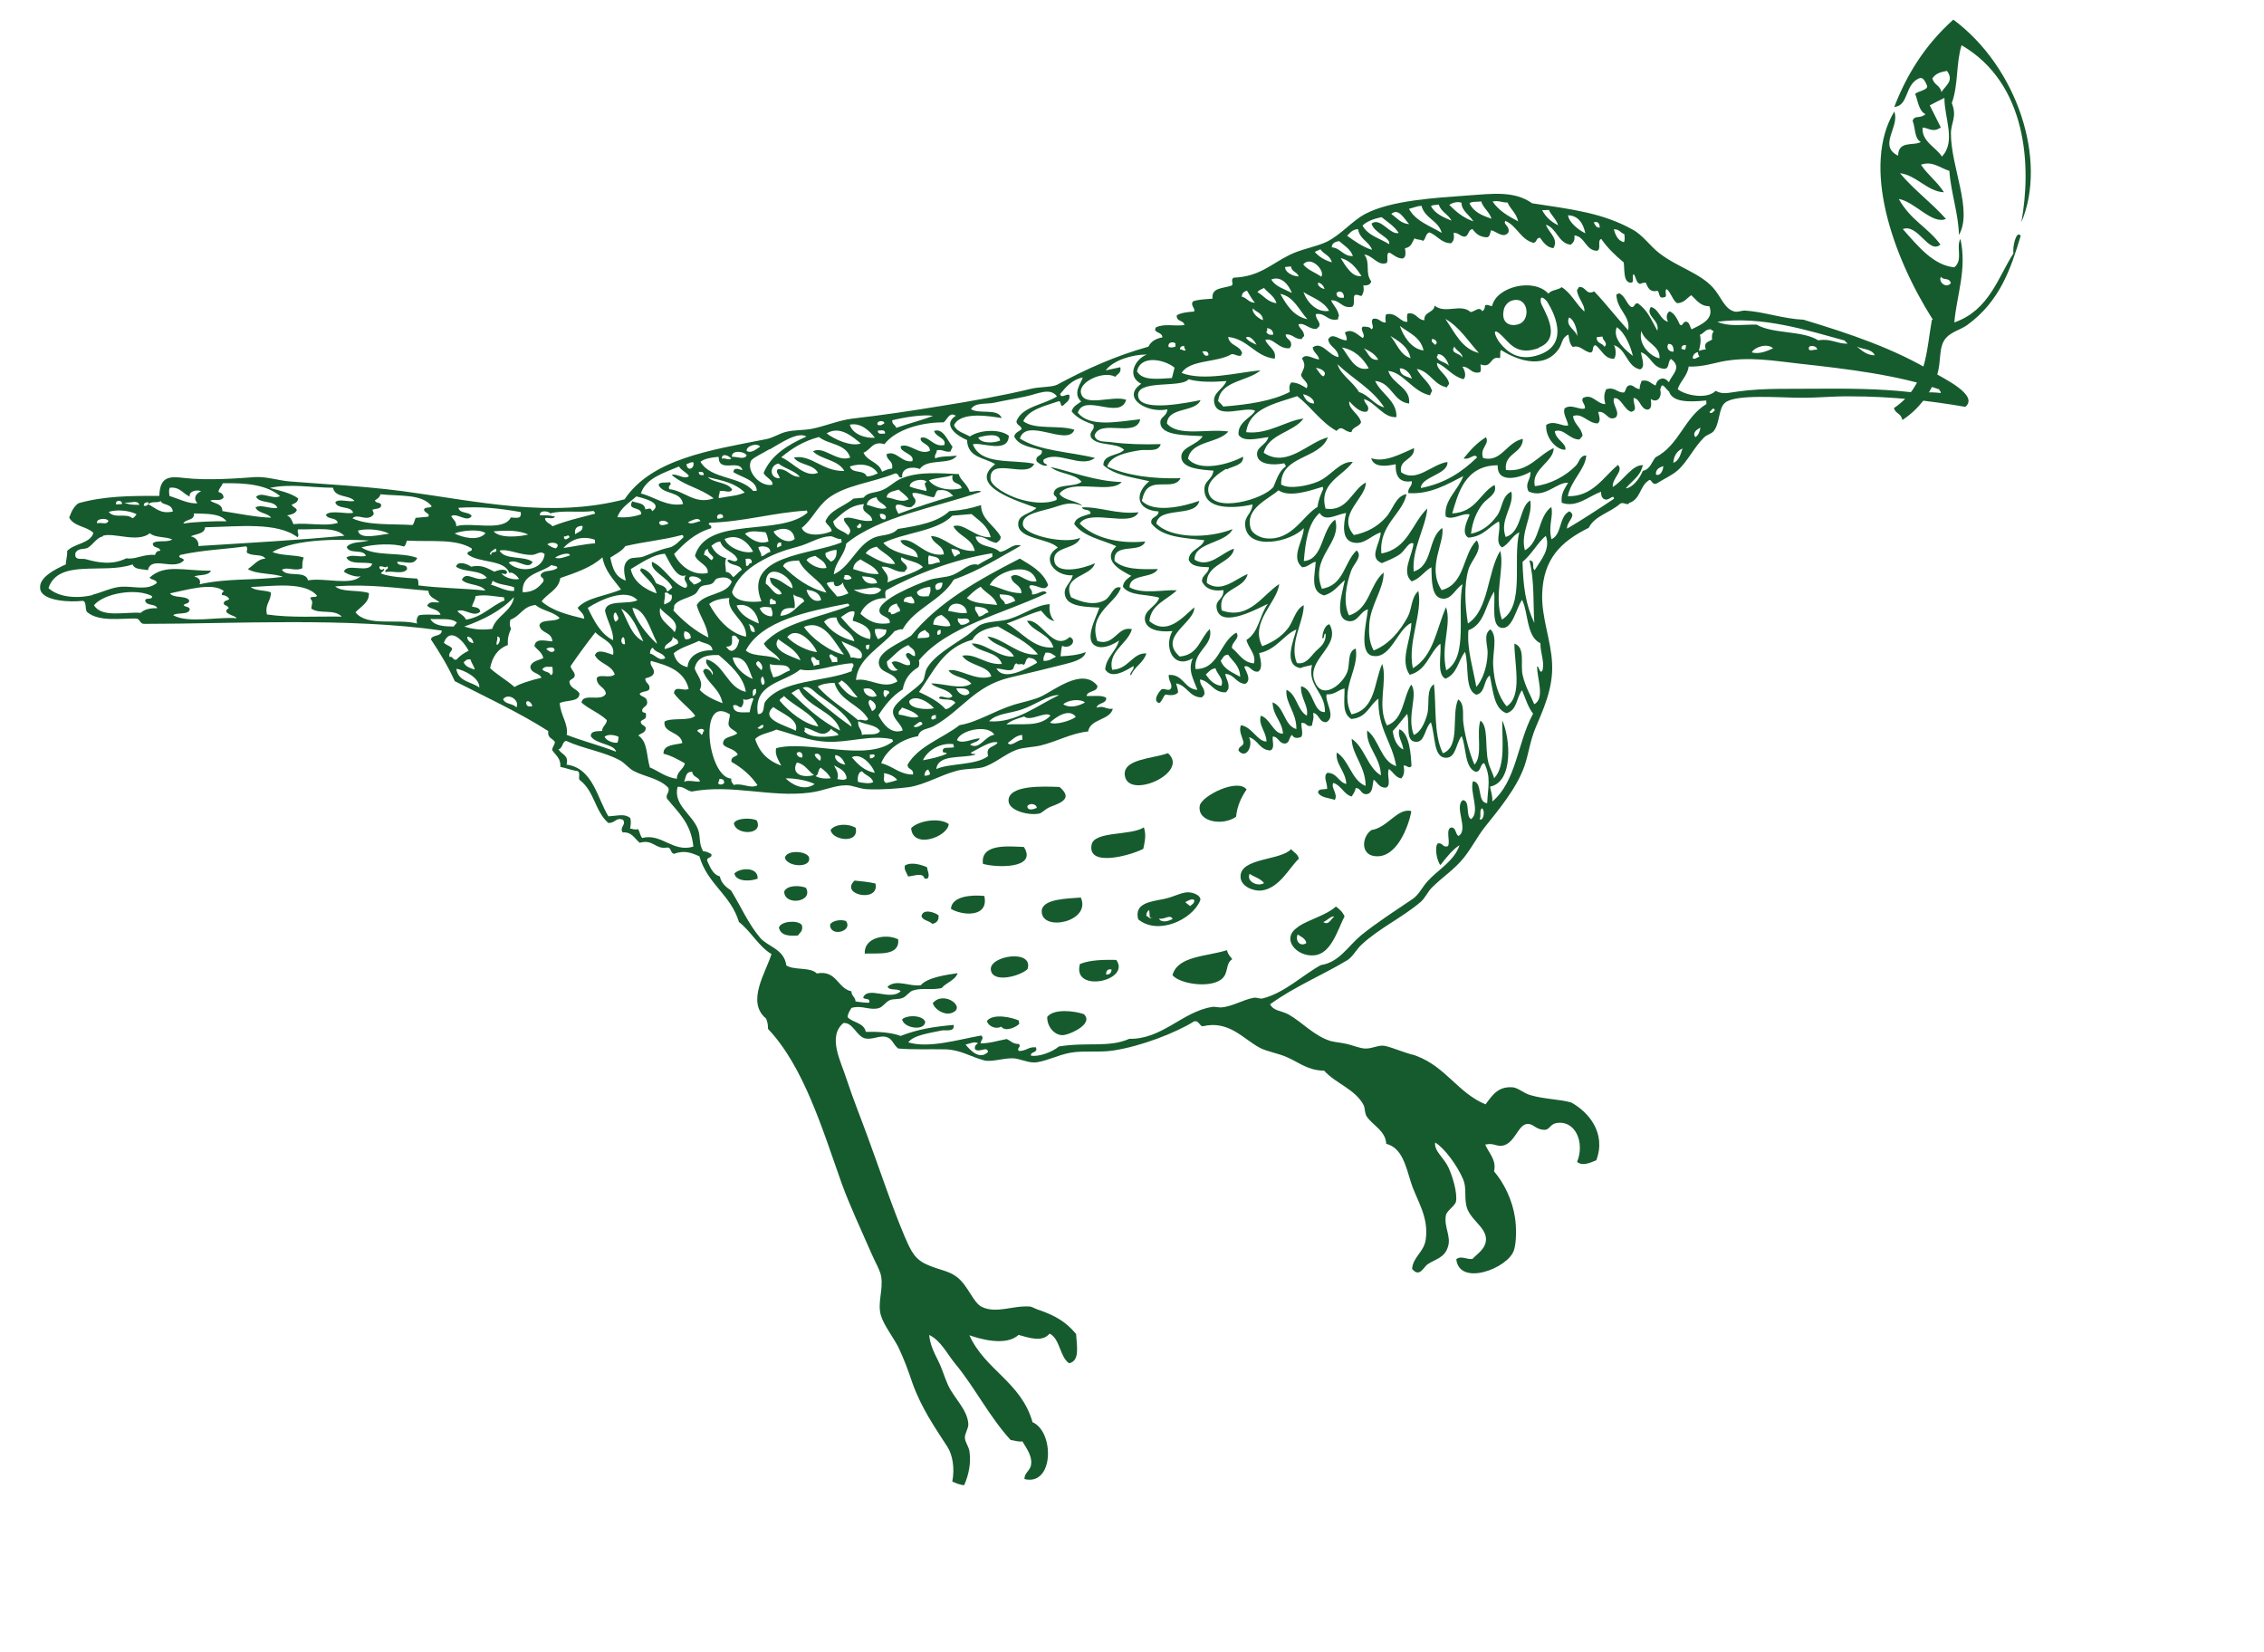 <svg width="148" height="108" viewBox="0 0 148 108" fill="none" xmlns="http://www.w3.org/2000/svg">
<path fill-rule="evenodd" clip-rule="evenodd" d="M126.351 20.894C123.678 16.684 121.692 10.852 123.83 7.29C124.217 8.272 122.741 9.513 124.081 10.178C124.09 9.152 125.14 9.561 125.567 9.275C125.139 9.071 125.215 8.351 125.031 7.901C125.153 7.49 125.498 7.798 125.872 7.46C125.423 7.26 125.372 6.546 125.197 6.137C125.41 5.941 126.058 5.884 125.976 5.603C125.843 5.291 125.695 5.004 125.444 5.123C124.492 5.546 124.791 6.909 123.829 6.992C124.631 4.918 125.803 2.976 127.691 1.282C131.896 4.409 133.854 10.503 132.137 14.526C132.807 10.882 132.533 5.463 128.229 2.955C127.856 4.167 128.029 5.536 127.59 6.741C127.954 7.621 127.533 8.033 127.534 8.715C127.526 10.913 128.986 13.769 128.056 15.359C128.039 14.02 127.516 12.514 127.433 11.168C126.817 10.984 126.326 10.495 125.575 10.766C126.05 11.472 126.625 11.857 127.08 12.568C126.005 12.527 125.253 11.434 124.205 11.323C125.158 12.457 126.242 13.221 127.207 14.309C126.311 14.698 125.192 13.196 124.127 13.004C124.905 14.41 125.999 14.831 126.85 15.987C126.079 16.647 125.395 14.601 124.388 14.972C125.411 16.133 126.402 17.343 127.753 17.473C128.352 17 127.846 16.152 128.155 15.615C128.593 17.608 127.914 19.271 127.756 21.076C130.053 20.272 130.62 18.101 131.624 16.558C131.544 16.192 131.795 15.007 132.097 15.409C131.443 17.579 130.736 19.696 128.584 21.256C128.197 21.533 127.551 21.696 127.211 22.091C126.699 22.672 126.925 23.604 126.632 24.5C126.191 25.791 125.332 26.832 124.36 27.451C124.257 26.983 123.936 27.075 123.806 26.677C125.975 25.198 125.913 22.973 126.29 20.907L126.351 20.894ZM127.277 4.635C127.012 4.693 126.592 4.722 126.318 5.123C126.466 5.602 126.791 5.531 126.919 6.015C127.168 5.597 127.763 5.296 127.277 4.635ZM126.95 10.229C127.883 9.235 127.093 7.682 127.11 6.399C126.802 6.552 126.474 6.709 126.151 6.887C126.385 7.369 126.639 7.846 126.873 8.327C126.357 8.697 126.069 8.355 125.68 8.334C125.608 9.266 126.583 9.628 126.954 10.25L126.95 10.229ZM127.531 18.502C127.401 18.105 127.051 18.352 126.886 18.09C126.675 18.392 127.216 18.913 127.531 18.502Z" fill="#165B2E"/>
<path fill-rule="evenodd" clip-rule="evenodd" d="M81.48 51.618C81.142 52.118 80.879 52.667 80.802 53.387C79.936 54.004 78.256 53.733 78.428 52.672C78.522 52.033 80.921 50.824 81.5 51.613L81.48 51.618Z" fill="#165B2E"/>
<path fill-rule="evenodd" clip-rule="evenodd" d="M80.215 62.127C80.273 62.392 80.431 62.528 80.553 62.693C80.069 63.013 80.354 63.632 79.822 64.026C79.053 64.6 77.136 64.318 76.647 63.743C76.987 62.475 78.854 62.533 80.19 62.112L80.215 62.127Z" fill="#165B2E"/>
<path fill-rule="evenodd" clip-rule="evenodd" d="M76.117 58.754C76.849 58.593 77.329 58.253 77.816 58.338C78.123 58.377 78.577 58.597 78.447 58.882C77.912 60.13 75.684 61.152 74.406 60.09C74.133 59.041 75.177 58.94 76.096 58.759L76.117 58.754ZM77.796 59.217C77.925 59.124 78.079 59.048 78.075 58.836C77.917 58.7 77.659 58.884 77.485 58.965C77.573 59.074 77.713 59.129 77.801 59.237L77.796 59.217ZM76.66 60.063C76.462 59.745 76.22 60.096 75.761 60.048C75.934 60.351 76.393 60.207 76.66 60.063ZM75.307 60.02C75.307 60.02 75.213 59.977 75.163 59.945C75.152 59.798 75.141 59.651 75.126 59.484C74.992 59.556 74.938 59.696 74.933 59.867C75.088 59.897 75.084 60.069 75.323 59.995L75.307 60.02Z" fill="#165B2E"/>
<path fill-rule="evenodd" clip-rule="evenodd" d="M72.973 62.743C73.959 64.125 70.045 64.943 70.6 63.008C71.306 62.725 72.245 62.732 72.973 62.743ZM72.662 63.365C72.375 63.322 72.305 63.487 72.309 63.699C72.546 63.711 72.666 63.578 72.662 63.365Z" fill="#165B2E"/>
<path fill-rule="evenodd" clip-rule="evenodd" d="M70.847 66.286C71.566 66.939 69.811 67.687 69.443 67.661C68.908 67.651 68.444 67.092 68.457 66.471C68.887 65.907 70.246 66.077 70.847 66.286Z" fill="#165B2E"/>
<path fill-rule="evenodd" clip-rule="evenodd" d="M69.24 51.419C70.103 52.147 69.504 52.427 68.656 52.742C68.324 52.879 68.125 53.136 67.942 53.176C67.291 53.319 65.966 53.013 65.929 52.36C65.884 51.283 68.255 51.401 69.244 51.44L69.24 51.419ZM67.775 52.807C67.753 52.514 67.254 52.474 67.157 52.709C67.183 53.023 67.581 52.893 67.775 52.807Z" fill="#165B2E"/>
<path fill-rule="evenodd" clip-rule="evenodd" d="M67.172 63.342C66.699 63.809 64.866 64.297 64.771 63.38C64.676 62.462 67.584 62.015 67.172 63.342Z" fill="#165B2E"/>
<path fill-rule="evenodd" clip-rule="evenodd" d="M66.602 66.7C66.602 66.7 66.612 66.847 66.63 66.928C66.329 67.207 65.676 67.436 65.453 67.102C65.134 67.299 64.599 67.097 64.519 66.731C64.918 66.217 66.173 66.496 66.626 66.716L66.602 66.7Z" fill="#165B2E"/>
<path fill-rule="evenodd" clip-rule="evenodd" d="M64.345 58.563C64.662 60.007 62.878 59.845 62.163 59.405C62.217 58.583 63.494 58.473 64.345 58.563Z" fill="#165B2E"/>
<path fill-rule="evenodd" clip-rule="evenodd" d="M62.021 53.863C61.952 54.71 59.659 55.533 59.563 54.126C60.052 53.635 61.412 53.421 62.021 53.863Z" fill="#165B2E"/>
<path fill-rule="evenodd" clip-rule="evenodd" d="M62.145 66.23C61.722 66.344 61.115 66.008 60.976 65.57C61.719 64.681 63.291 65.914 62.145 66.23Z" fill="#165B2E"/>
<path fill-rule="evenodd" clip-rule="evenodd" d="M61.354 59.831C61.385 60.165 61.228 60.327 60.944 60.39C60.768 60.172 60.368 60.197 60.24 59.905C60.291 59.361 61.117 59.627 61.354 59.831Z" fill="#165B2E"/>
<path fill-rule="evenodd" clip-rule="evenodd" d="M60.594 56.677C60.623 56.905 60.797 57.208 60.649 57.411C60.568 57.429 60.507 57.442 60.441 57.435C60.343 56.988 59.723 57.273 59.364 57.288C59.265 57.033 59.069 56.82 59.163 56.565C59.62 56.315 60.245 56.541 60.594 56.677Z" fill="#165B2E"/>
<path fill-rule="evenodd" clip-rule="evenodd" d="M60.484 66.803C60.426 67.413 59.058 67.202 58.974 66.624C59.331 66.311 60.366 66.36 60.484 66.803Z" fill="#165B2E"/>
<path fill-rule="evenodd" clip-rule="evenodd" d="M58.718 61.405C58.817 62.535 57.354 62.281 56.534 62.333C56.449 61.264 57.967 60.995 58.718 61.405Z" fill="#165B2E"/>
<path fill-rule="evenodd" clip-rule="evenodd" d="M55.864 57.558C56.343 57.602 56.801 57.651 57.228 57.749C57.53 59.026 54.856 58.505 55.864 57.558Z" fill="#165B2E"/>
<path fill-rule="evenodd" clip-rule="evenodd" d="M55.938 54.111C56.179 55.21 54.344 54.91 54.302 54.236C54.638 53.822 55.491 53.826 55.938 54.111Z" fill="#165B2E"/>
<path fill-rule="evenodd" clip-rule="evenodd" d="M55.301 60.202C55.792 60.883 54.24 61.288 54.264 60.43C54.418 60.161 54.977 60.081 55.301 60.202Z" fill="#165B2E"/>
<path fill-rule="evenodd" clip-rule="evenodd" d="M52.876 56.01C53.107 56.769 51.447 56.686 51.308 56.056C51.449 55.534 52.685 55.625 52.876 56.01Z" fill="#165B2E"/>
<path fill-rule="evenodd" clip-rule="evenodd" d="M52.682 58.025C53.211 58.975 51.263 59.233 51.265 58.273C51.449 57.849 52.262 57.862 52.682 58.025Z" fill="#165B2E"/>
<path fill-rule="evenodd" clip-rule="evenodd" d="M52.415 60.452C52.525 60.855 52.29 60.949 52.163 61.147C51.575 61.191 51.036 61.16 50.919 60.632C51.038 60.201 52.131 60.131 52.39 60.436L52.415 60.452Z" fill="#165B2E"/>
<path fill-rule="evenodd" clip-rule="evenodd" d="M49.472 53.629C49.944 54.613 48.065 54.599 47.976 53.809C48.133 53.454 49.154 53.443 49.472 53.629Z" fill="#165B2E"/>
<path fill-rule="evenodd" clip-rule="evenodd" d="M49.53 57.431C49.039 57.624 48.125 57.634 48.008 57.105C48.271 56.749 49.559 56.593 49.53 57.431Z" fill="#165B2E"/>
<path fill-rule="evenodd" clip-rule="evenodd" d="M89.632 54.259C90.708 54.108 91.321 52.822 92.235 53.005C92.24 53.025 92.244 53.045 92.253 53.086C92.07 54 91.306 56.151 89.857 55.958C88.915 55.845 89.04 54.666 89.653 54.255L89.632 54.259Z" fill="#165B2E"/>
<path fill-rule="evenodd" clip-rule="evenodd" d="M84.865 60.562C85.652 60.069 86.725 59.812 87.328 59.254C87.555 59.417 87.767 59.605 87.895 59.896C87.446 60.763 87.027 62.347 85.918 62.442C84.772 62.566 83.67 61.337 84.869 60.583L84.865 60.562ZM87.218 59.917C87.048 59.827 86.725 60.196 86.505 60.266C86.862 60.529 87.028 60.023 87.218 59.917ZM85.4 61.639C85.333 61.334 85.053 61.225 84.83 61.082C84.646 61.506 85.013 61.916 85.4 61.639Z" fill="#165B2E"/>
<path fill-rule="evenodd" clip-rule="evenodd" d="M84.403 55.498C84.558 55.72 84.854 55.804 84.905 56.134C84.283 56.697 83.647 58.074 82.441 58.211C81.939 58.257 81.124 57.946 81.097 57.334C81.027 56.048 83.74 56.262 84.403 55.498ZM82.632 57.721C82.393 57.411 81.991 57.329 81.689 57.118C81.457 57.617 82.22 57.982 82.632 57.721Z" fill="#165B2E"/>
<path fill-rule="evenodd" clip-rule="evenodd" d="M76.347 49.23C77.822 50.505 73.702 52.327 73.527 50.66C73.421 49.596 75.382 49.591 76.347 49.23Z" fill="#165B2E"/>
<path fill-rule="evenodd" clip-rule="evenodd" d="M74.771 54.069C74.944 54.564 74.841 54.97 74.74 55.483C73.879 55.928 71.083 56.692 71.357 55.224C71.515 54.294 74.001 54.643 74.791 54.064L74.771 54.069Z" fill="#165B2E"/>
<path fill-rule="evenodd" clip-rule="evenodd" d="M70.654 58.666C71.366 60.258 68.062 60.941 68.097 59.548C68.131 58.73 69.838 58.738 70.654 58.666Z" fill="#165B2E"/>
<path fill-rule="evenodd" clip-rule="evenodd" d="M66.933 55.361C67.852 56.823 65.055 56.712 64.254 56.462C64.086 55.113 65.944 55.323 66.933 55.361Z" fill="#165B2E"/>
<path fill-rule="evenodd" clip-rule="evenodd" d="M4.305 36.913C4.299 36.594 4.417 36.355 4.386 36.021C4.83 35.518 5.9 35.539 6.107 34.832C5.67 34.395 4.846 34.427 4.524 33.837C4.656 33.467 4.813 33.112 5.127 32.894C6.793 32.421 8.516 32.405 10.416 32.414C10.448 31.106 11.115 31.13 12.056 31.243C13.587 31.418 15.537 31.267 16.691 31.184C17.45 31.145 18.191 31.409 18.972 31.471C21.251 31.653 23.728 31.769 26.296 32.1C31.239 32.763 35.966 33.898 40.828 32.638C42.611 29.986 46.432 29.423 50.111 28.7C50.559 28.601 50.93 28.349 51.352 28.235C51.897 28.094 52.482 28.136 53.056 28.031C53.955 27.855 54.81 27.475 55.702 27.364C57.761 27.125 59.557 26.858 61.491 26.54C63.552 26.215 65.706 25.826 67.344 25.424C67.95 25.269 68.772 25.323 69.116 25.141C71.04 24.1 72.964 23.25 75.073 22.659C75.234 22.325 75.553 22.127 75.985 22.053C75.986 21.669 75.326 21.772 75.564 21.4C76.102 21.132 76.809 21.339 77.428 21.246C77.372 20.896 76.897 21.064 76.926 20.61C77.188 20.446 77.604 20.397 78.044 20.364C78.201 20.202 77.758 19.936 78.003 19.691C78.34 19.574 78.805 19.557 79.266 19.52C79.171 18.794 79.952 18.857 80.467 18.68C80.727 18.602 80.387 18.314 80.649 18.15C82.339 18.077 83.059 17.279 84.289 16.667C85.038 16.29 85.987 16.145 86.704 15.817C87.667 15.349 88.401 14.42 89.263 13.975C90.945 13.094 93.81 12.933 95.992 12.773C97.546 12.666 98.992 12.455 100.156 13.287C102.671 13.672 104.747 13.898 106.741 15.016C107.368 15.348 107.897 16.105 108.436 16.52C109.647 17.469 111.112 17.829 111.988 18.81C112.493 19.36 112.717 20.185 113.374 20.36C113.579 20.422 113.83 20.302 114.042 20.298C115.339 20.376 116.483 20.828 117.906 20.899C120.967 21.826 123.844 22.792 126.427 24.357C127.018 24.717 129.396 25.836 128.475 26.593C126.192 26.199 123.74 25.907 120.926 25.907C119.708 25.897 118.942 26.002 117.79 25.999C116.34 25.998 113.513 25.745 112.784 26.311C112.329 26.666 112.442 27.665 112.023 28.183C111.871 28.366 111.562 28.413 111.39 28.6C110.724 29.258 110.293 30.206 109.666 30.749C109.272 31.091 108.745 31.313 108.297 31.604C107.944 31.745 107.975 31.205 107.746 31.426C107.206 31.78 107.226 32.649 106.507 32.871C106.405 33.086 106.171 32.796 105.92 32.915C105.282 33.503 104.24 33.711 103.859 34.498C101.993 35.42 100.899 36.556 100.815 38.792C100.755 40.362 101.404 41.861 101.462 43.383C101.546 45.028 100.838 46.463 100.366 47.611C100.018 48.455 99.924 49.286 99.664 50.047C99.157 51.523 97.939 52.964 97.053 54.075C96.57 54.693 96.216 55.41 95.698 56.057C95.079 56.833 94.328 57.297 93.61 58.009C93.314 58.308 93.166 58.703 92.861 58.962C91.675 59.969 90.184 60.659 89.032 61.723C88.675 62.036 88.443 62.535 88.068 62.766C86.448 63.741 84.628 64.482 83.028 65.644C83.253 66.085 83.759 66.059 84.217 66.299C85.142 66.821 85.89 67.701 86.967 68.04C87.262 68.124 87.716 68.153 88.123 68.255C88.484 68.346 88.953 68.542 89.272 68.536C89.721 68.544 90.153 68.278 90.535 68.365C91.117 68.493 91.785 68.815 92.458 68.966C92.458 68.966 92.553 69.009 92.598 69.02C94.527 69.747 95.303 71.432 97.11 72.186C97.588 71.548 97.938 71.002 98.891 71.07C99.238 71.1 99.617 71.465 100.048 71.583C100.96 71.852 101.961 71.845 102.712 72.063C103.827 72.671 105.025 74.05 104.352 75.839C103.923 76.019 103.437 76.233 103.096 75.945C103.612 74.701 102.999 73.173 101.709 73.414C101.302 73.504 101.301 73.888 100.908 73.846C100.348 73.82 100.209 73.381 99.761 73.48C99.233 73.596 99.02 74.666 98.297 74.868C97.833 74.991 97.701 74.679 97.091 74.813C97.317 75.36 97.845 75.82 97.667 76.562C98.327 77.334 98.871 78.451 99.04 79.608C99.134 80.227 99.136 81.208 98.97 81.713C98.592 82.905 95.404 84.117 95.198 82.308C95.524 82.044 95.89 82.348 96.26 82.287C96.532 81.972 97.179 81.617 97.138 80.943C97.094 80.164 96.027 79.674 95.855 78.794C95.721 78.184 95.878 77.638 95.651 77.091C95.258 76.175 94.436 75.055 93.82 74.679C93.729 75.232 94.403 75.681 94.693 76.321C94.94 76.863 95.283 77.939 95.18 78.538C95.1 78.854 94.562 79.121 94.512 79.474C94.395 80.203 94.872 80.823 94.656 81.489C94.433 82.22 93.87 82.28 93.33 82.633C93.052 82.822 92.804 83.538 92.31 82.942C92.369 82.141 93.094 81.853 93.205 80.997C93.409 79.503 92.596 78.423 92.249 77.327C91.897 76.21 91.658 75.026 90.619 74.764C90.583 73.919 89.734 73.551 89.356 72.995C89.201 72.773 89.245 72.486 89.15 72.251C88.595 71.179 87.326 70.84 86.562 69.984C85.492 69.964 84.98 69.479 84.177 69.123C83.584 68.848 82.879 68.747 82.401 68.511C81.295 67.944 80.352 66.658 78.612 67.084C78.386 67.026 78.38 66.708 78.07 66.755C76.851 67.513 74.592 68.393 72.755 68.669C71.827 68.809 70.876 68.656 69.993 68.807C69.15 68.95 68.195 69.458 67.574 69.445C67.104 69.442 66.642 69.181 66.192 69.174C65.571 69.161 64.78 69.441 64.324 69.307C63.417 69.059 62.812 68.637 61.864 68.59C60.621 68.564 59.781 68.621 58.717 68.535C58.357 68.252 58.362 67.888 57.91 67.774C57.504 67.672 57.016 67.971 56.569 67.877C55.986 67.749 55.756 66.798 55.132 66.871C54.071 67.765 54.984 69.398 55.34 70.535C55.787 71.887 56.245 73.002 56.676 74.186C57.52 76.474 58.343 78.958 59.134 80.81C59.57 81.823 59.813 82.345 60.702 82.704C61.431 83.013 62.04 83.071 62.554 83.47C63.296 84.032 63.608 85.157 64.201 85.432C65.174 85.879 66.18 85.317 67.35 85.401C67.506 85.431 67.754 85.589 67.979 85.646C69.02 86.015 69.681 86.402 70.345 87.195C70.393 87.994 70.603 88.95 69.891 89.107C69.267 88.69 69.305 87.508 68.613 87.17C68.126 87.768 67.196 87.418 66.584 87.254C65.733 88.038 63.97 87.487 63.37 87.278C64.406 89.566 66.749 90.33 67.497 92.959C68.935 93.581 68.908 97.148 66.971 96.678C66.959 96.233 67.386 96.139 67.41 95.665C67.46 95.121 67.075 94.63 66.835 94.213C66.525 94.26 66.352 94.149 66.069 94.126C64.697 92.636 63.678 90.621 62.462 89.162C61.881 88.458 61.506 87.624 60.743 87.258C60.791 87.866 61.059 88.404 61.327 88.942C61.59 89.46 61.726 89.984 61.978 90.547C62.378 91.398 63.246 92.145 63.3 93.071C63.322 93.365 63.055 93.701 63.077 93.995C63.099 94.288 63.324 94.537 63.375 94.867C63.479 95.633 63.342 96.367 63.029 97.076C62.726 97.057 62.487 96.939 62.252 96.841C62.424 95.972 62.268 95.068 61.919 94.548C61.14 93.333 60.246 92.079 59.638 90.379C59.382 89.604 59.073 88.777 58.72 88.044C58.351 87.336 57.765 86.612 57.577 85.95C57.358 85.145 57.734 84.337 57.608 83.47C57.563 83.074 57.197 82.473 56.974 81.946C56.329 80.467 55.525 78.746 55.033 77.383C53.743 73.743 52.539 69.722 50.205 67.25C50.208 66.973 50.163 66.769 50.078 66.575C48.75 65.481 50.089 63.523 50.431 62.361C49.571 61.846 49.104 60.883 48.308 60.269C47.763 58.469 46.251 57.8 45.722 55.975C45.249 55.76 44.754 55.549 44.065 55.807C43.803 55.779 43.897 55.332 43.571 55.404C42.805 55.508 42.723 54.844 41.817 55.086C41.481 54.818 41.317 54.364 40.709 54.412C40.462 54.062 40.981 53.904 40.718 53.579C40.253 53.404 40.236 53.812 39.762 53.789C38.89 53.021 38.861 51.727 37.912 50.997C37.763 50.902 37.969 50.579 37.782 50.407C37.364 50.35 37.035 50.209 36.633 50.127C36.659 49.567 36.37 49.417 36.094 49.03C36.11 48.813 36.255 48.696 36.276 48.5C36.136 48.253 35.777 48.268 35.841 47.785C33.931 46.563 31.796 45.582 29.73 44.523C29.278 43.535 28.742 42.65 28.171 41.795C28.226 41.463 28.883 41.639 28.875 41.214C22.71 40.33 15.219 40.782 9.419 40.778C9.12 40.78 9.171 40.427 8.873 40.429C7.888 40.411 6.451 40.663 5.687 39.999C5.54 39.818 5.681 39.297 5.399 39.273C4.674 39.369 2.786 39.315 2.632 38.517C2.487 37.76 3.583 37.221 4.3 36.892L4.305 36.913ZM6.353 34.202C6.699 34.126 6.935 34.33 7.089 34.062C7.04 33.838 6.236 33.866 6.353 34.202ZM7.596 32.97L7.975 32.95C8.014 32.643 7.488 32.674 7.596 32.97ZM7.107 33.461C7.487 33.932 8.247 33.509 8.646 33.869C8.809 33.833 8.843 33.698 8.931 33.614C8.449 33.358 7.602 33.288 7.107 33.461ZM8.125 32.853C8.479 33.01 8.752 32.993 9.116 32.998C8.954 32.65 8.624 32.893 8.125 32.853ZM6.712 35.062C6.305 35.151 6.085 35.605 5.726 35.812C5.495 35.926 5.084 35.803 4.928 36.157C4.852 36.686 5.358 36.468 5.634 36.557C6.43 36.787 7.361 36.945 8.263 36.49C8.841 36.598 9.352 36.208 10.134 36.271C10.188 36.131 10.243 35.991 10.48 36.003C10.433 35.694 9.983 35.878 9.989 35.514C10.233 35.269 10.985 35.487 11.254 35.257C10.805 35.057 10.125 35.164 9.8 34.852C9.004 35.496 7.488 34.806 6.744 35.012L6.712 35.062ZM9.407 33.062C9.603 33.083 9.717 33.015 9.697 32.828C9.505 32.827 9.371 32.899 9.407 33.062ZM10.512 32.755C10.205 32.908 9.952 32.729 9.683 32.959C10.181 33.19 10.467 33.618 11.301 33.435C11.221 32.877 10.62 33.051 10.512 32.755ZM12.431 32.461C11.97 32.307 11.797 31.812 11.108 31.878C11.025 31.982 11.053 32.21 11.078 32.418C11.649 32.591 12.371 32.965 12.909 32.889C12.604 32.572 12.811 32.25 13.143 32.113C12.944 31.986 12.305 32.084 12.41 32.466L12.431 32.461ZM19.77 37.138C19.288 37.372 18.828 37.025 18.428 37.241C18.736 37.771 19.964 37.245 20.136 37.932C21.268 37.747 22.925 38.3 23.575 37.667C23.315 37.745 22.764 37.568 22.487 37.373C22.646 36.741 24.144 37.541 24.331 36.839C23.789 36.703 22.903 36.94 22.645 36.442C22.995 36.195 23.478 36.451 23.921 36.333C23.753 35.858 22.837 36.251 22.664 35.756C22.927 35.4 23.623 35.46 23.984 35.359L24.127 35.328C22.295 35.24 19.381 35.177 17.809 36.077C18.378 36.335 19.255 36.249 19.851 36.438C19.75 36.759 19.768 36.84 19.765 37.118L19.77 37.138ZM25.971 36.735C26.006 37.09 26.642 36.779 26.609 37.213C26.326 37.574 25.688 37.288 25.199 37.395C25.125 37.155 25.45 37.276 25.327 37.004C25.175 37.187 25.06 36.956 24.8 37.035C24.788 37.272 25.005 37.288 25.105 37.16C25.145 37.343 24.937 37.367 24.899 37.482C25.393 37.693 26.411 37.768 27.254 37.817C27.358 37.901 27.353 38.073 27.352 38.265C28.757 38.447 30.293 38.45 31.733 38.602C31.418 38.139 30.555 38.286 30.192 37.897C30.499 37.254 31.111 38.1 31.828 37.772C31.409 37.224 30.367 37.432 29.813 37.042C29.911 36.615 30.585 36.872 30.793 37.04C31.505 36.883 31.886 37.162 32.315 37.366C32.509 37.281 33.029 37.124 33.148 37.375C33.116 37.616 32.962 37.501 32.786 37.476C32.98 37.774 33.632 37.929 33.933 37.842C33.802 37.636 33.482 37.344 33.292 37.45C32.965 36.541 31.345 36.833 30.573 36.235C30.491 35.955 30.931 36.114 30.827 35.838C29.749 35.201 28.262 35.421 26.602 35.338C26.548 35.478 26.523 35.654 26.409 35.722C25.723 35.51 24.474 35.55 23.629 35.778C24.511 36.395 26.228 36.06 27.277 36.469C27.03 36.992 26.538 36.695 25.946 36.719L25.971 36.735ZM33.58 39.05C32.767 39.91 31.639 40.5 30.352 40.953C30.858 41.119 31.431 41.206 32.177 41.106C32.434 40.239 33.426 40 33.6 39.045L33.58 39.05ZM32.471 42.151C32.642 42.155 32.82 41.605 32.501 41.611C32.559 41.875 32.417 41.906 32.471 42.151ZM30.446 40.506C31.578 40.321 32.063 39.617 32.983 39.245L32.939 39.041C32.354 38.999 31.828 38.838 31.087 38.958C31.063 39.24 30.907 39.403 30.855 39.649C31.08 39.706 31.354 39.688 31.396 39.977C30.954 40.394 30.358 39.715 29.896 39.944C30.067 40.141 30.343 40.23 30.466 40.502L30.446 40.506ZM33.613 38.616L33.604 38.383C33.164 38.224 32.588 38.223 32.212 37.964C32.144 38.043 32.175 38.186 32.073 38.208C32.55 38.338 33.161 38.694 33.613 38.616ZM32.408 35.853C32.291 35.9 31.811 36.24 32.134 36.254C32.026 35.958 32.599 36.237 32.408 35.853ZM25.438 34.89C25.045 34.657 24.095 34.503 23.408 34.676C23.49 35.34 24.932 34.916 25.438 34.89ZM22.528 35.039C21.94 34.401 20.605 34.631 19.489 34.599C19.387 34.813 19.601 34.915 19.454 35.118C18.123 34.11 15.654 34.418 13.404 34.465C13.392 34.894 12.836 34.888 12.468 35.055C12.804 35.13 13.009 35.383 12.97 35.691C16.23 35.486 19.474 35.306 22.524 35.019L22.528 35.039ZM14.81 34.071C14.396 33.543 13.51 33.589 12.672 33.56C12.755 34.032 12.111 33.918 11.986 34.222C12.707 34.106 13.997 34.057 14.81 34.071ZM14.547 31.613C14.485 31.818 14.295 31.924 14.284 32.161C14.464 32.206 14.588 32.286 14.617 32.514C14.427 32.812 13.973 32.592 13.747 32.727C14.029 32.942 14.53 32.895 14.536 33.406C15.552 33.566 16.823 33.82 17.722 33.836C17.479 33.505 16.876 33.574 16.7 33.165C17.121 32.944 17.601 33.287 18.135 33.191C17.912 32.664 16.994 32.951 16.74 32.474C17.105 32.095 17.831 32.682 18.308 32.428C17.465 31.696 16.09 31.551 14.563 31.588L14.547 31.613ZM21.77 31.88C20.34 31.874 18.979 31.598 17.636 31.893C18.293 32.068 18.986 32.215 19.491 32.573C19.484 32.83 19.265 32.9 19.07 32.985C19.131 33.164 19.343 33.16 19.404 33.338C19.326 33.568 19.042 33.631 18.757 33.694C18.987 33.771 19.081 34.006 19.18 34.261C20.179 34.149 21.222 34.431 22.083 34.178C21.998 33.791 21.422 33.982 21.305 33.645C21.613 33.3 22.755 33.646 23.087 33.509C22.919 33.035 22.108 33.32 21.919 32.849C22.069 32.56 22.768 32.833 23.175 32.744C22.828 32.33 21.897 32.556 21.77 31.88ZM24.87 32.307C24.829 32.508 24.659 32.609 24.51 32.706C24.555 32.91 24.831 32.806 24.911 32.98C24.958 33.29 24.561 33.228 24.346 33.318C24.386 33.501 24.501 33.54 24.365 33.697C23.919 34.094 23.37 33.533 23.041 33.882C24.063 34.361 25.613 34.233 26.975 34.318C27.075 34.189 27.1 34.013 27.17 33.849L27.986 33.776C28.154 33.569 27.785 33.543 27.721 33.344C27.707 33.091 28.148 33.25 28.218 33.085C27.59 32.264 26.094 32.443 24.87 32.307ZM31.74 34.849C31.334 34.554 30.168 34.682 29.718 34.866C30.226 35.139 31.285 35.396 31.74 34.849ZM29.968 33.191C30.058 33.598 30.659 33.423 30.832 33.726C30.531 34.197 29.859 33.471 29.493 33.743C29.682 34.022 29.822 34.076 29.828 34.395C30.786 34.099 32.919 34.781 33.391 33.825C33.734 33.834 34.125 33.962 34.038 33.469C32.62 33.227 31.482 33.093 29.968 33.191ZM32.269 34.732C32.674 35.219 34.028 35.071 34.532 34.938C33.963 34.68 33.252 34.644 32.269 34.732ZM34.781 36.27C33.977 36.297 33.217 35.846 32.652 35.991C33.028 36.634 34.255 36.3 34.819 36.73C34.544 37.324 33.731 36.437 33.251 36.776C33.893 37.467 35.488 37.351 35.602 36.217C35.311 35.961 35.08 36.268 34.781 36.27ZM34.145 38.712C34.893 38.718 35.226 38.389 35.525 38.004C35.589 37.712 35.334 37.811 35.345 37.574C35.522 37.215 36.098 37.409 36.44 37.12C36.399 36.937 36.139 37.016 36.056 36.928C35.364 37.464 34.069 37.492 34.17 38.728L34.145 38.712ZM37.222 44.56C37.28 45.017 37.704 45.009 37.882 45.332C37.881 45.908 37.011 45.737 36.591 45.957C36.639 46.757 37.164 47.302 37.047 48.032C38.096 48.441 39.225 48.726 40.274 49.135C40.163 48.626 38.974 48.653 38.626 48.132C38.59 47.778 38.999 47.794 39.358 47.779C39.372 47.456 39.653 47.374 39.672 47.071C39.185 46.602 38.514 46.366 38.012 45.922C38.101 45.263 39.331 45.909 39.61 45.336C39.528 44.864 39.022 44.89 39.007 44.339C39.148 44.009 39.87 44.383 40.187 44.079C39.958 43.426 39.185 43.404 38.889 42.83C39.059 42.344 39.761 42.723 40.077 42.803C40.241 41.999 39.318 41.776 38.921 41.33C38.355 42.051 37.813 42.789 37.297 43.542C37.355 43.806 37.54 43.872 37.573 44.121C37.582 44.353 37.329 44.366 37.233 44.515L37.222 44.56ZM36.244 42.536C36.304 42.225 35.811 42.312 35.707 42.42C35.835 42.52 36.052 42.728 36.244 42.536ZM35.437 43.716C35.532 43.951 35.918 43.866 35.996 44.126C36.204 44.102 36.117 43.801 36.113 43.589C35.774 43.599 35.65 43.52 35.462 43.732L35.437 43.716ZM40.373 48.516C40.373 48.516 40.455 48.306 40.419 48.143C40.164 48.05 39.803 47.959 39.524 48.148C39.632 48.444 40.178 48.601 40.377 48.536L40.373 48.516ZM41.684 39.251C40.961 38.387 39.224 39.216 38.421 39.734C38.846 40.6 39.267 41.446 40.079 41.843C40.121 41.258 39.696 40.584 39.553 39.933C39.615 39.152 41.044 39.541 41.659 39.235L41.684 39.251ZM42.458 50.147C43.047 50.401 43.521 50.809 44.246 50.906C44.245 50.416 44.688 50.297 44.77 49.895C44.332 49.65 43.915 49.401 43.373 49.264C43.341 48.631 44.248 48.688 44.606 48.566C44.501 47.8 43.315 47.933 43.443 47.159C43.937 46.88 45.086 47.16 45.45 46.782C45.031 46.234 44.461 45.869 44.062 45.317C44.088 44.757 44.702 45.219 45.02 45.021C44.712 43.81 43.619 43.495 42.551 43.197C42.442 43.477 42.727 43.606 42.753 43.92C42.73 44.203 42.445 44.265 42.185 44.344C42.175 44.687 42.485 44.64 42.459 45.008C42.407 45.255 41.935 45.145 41.812 45.364C41.922 45.574 42.273 45.519 42.303 45.853C42.355 46.183 42.032 46.168 41.979 46.414C41.952 46.676 42.291 46.474 42.227 46.765C42.265 47.034 41.982 47.011 41.887 47.16C41.88 47.417 42.149 47.379 42.214 47.578C42.22 47.897 41.906 47.923 41.725 48.07C42.354 48.507 42.234 49.322 42.488 50.183L42.458 50.147ZM44.715 51.101C44.982 50.957 45.487 51.123 45.756 51.085C45.685 50.76 45.294 50.825 45.254 50.45C44.8 50.421 44.849 50.837 44.715 51.101ZM48.019 51.292C48.593 51.187 49.062 51.574 49.519 51.325C49.078 50.675 48.501 50.184 47.819 49.8C47.748 49.475 48.087 49.464 48.227 49.327C48.056 48.938 47.525 48.948 47.271 48.663C47.211 48.1 47.936 48.197 48.196 47.926C48.021 47.709 47.714 47.67 47.626 47.37C47.609 47.096 47.72 46.922 47.711 46.69C45.607 45.361 46.274 50.822 47.803 50.891C47.776 51.153 47.915 51.208 47.983 51.321L48.019 51.292ZM50.755 48.899C52.853 48.353 56.61 49.83 58.378 48.461C58.36 48.379 58.346 48.318 58.281 48.311C56.895 48.019 55.455 48.549 54.097 48.484C52.85 48.439 51.878 47.992 50.745 47.686C50.304 47.911 49.655 47.968 49.368 48.309C49.655 49.226 50.261 49.754 51.071 50.045C50.914 49.717 50.608 49.294 50.751 48.879L50.755 48.899ZM52.093 49.842C51.694 50.548 52.407 50.882 53.211 50.662C52.835 50.404 52.626 49.938 52.093 49.842ZM52.069 49.25C52.125 49.408 52.238 49.533 52.446 49.508C52.521 49.172 52.217 49.047 52.069 49.25ZM51.361 50.877C51.744 51.262 52.554 51.745 53.255 51.249C52.772 50.993 51.846 50.855 51.361 50.877ZM53.639 50.184C53.454 50.31 53.53 50.656 53.31 50.726C53.554 50.864 53.886 50.919 54.302 50.87C54.149 50.563 53.892 50.363 53.635 50.164L53.639 50.184ZM53.255 49.309C53.304 49.533 53.469 49.603 53.582 49.728C53.779 49.557 53.578 49.132 53.255 49.309ZM54.74 50.923C54.916 50.949 55.212 51.033 55.348 50.875C55.276 50.358 54.886 50.23 54.523 50.033C54.671 50.32 54.851 50.557 54.74 50.923ZM55.257 49.978C55.124 49.666 54.96 49.404 54.608 49.353C54.503 49.653 54.909 49.948 55.257 49.978ZM57.187 50.513C56.967 49.901 56.235 49.187 55.685 49.5C56.086 49.966 56.498 50.387 57.187 50.513ZM56.104 51.114C56.37 51.162 56.862 51.267 57.084 51.112C56.958 50.734 56.566 50.693 56.356 50.419C56.062 50.441 56.032 50.98 56.104 51.114ZM57.167 49.452C57.224 49.226 56.993 49.34 56.862 49.327L56.871 49.559C57.026 49.589 57.074 49.515 57.167 49.452ZM56.884 45.74C56.622 45.904 56.93 46.241 57.004 46.481C57.47 46.272 57.193 45.885 56.884 45.74ZM57.316 45.474C57.147 45.191 56.974 44.888 56.45 45.025C56.478 45.445 56.997 45.672 57.316 45.474ZM56.106 47.147C56.053 47.586 56.34 47.629 56.343 48.033C56.73 47.949 57.382 48.104 57.523 47.774C57.237 47.347 56.564 47.388 56.126 47.143L56.106 47.147ZM56.882 41.753C57.06 41.01 56.275 40.735 55.749 40.574C55.74 40.341 55.889 40.244 55.852 39.975C55.572 39.866 55.214 40.179 54.972 40.339C55.506 40.925 55.977 41.611 56.886 41.773L56.882 41.753ZM56.777 42.437C56.777 42.437 56.843 42.252 56.836 42.126L56.612 42.175C56.612 42.175 56.562 42.527 56.777 42.437ZM58.154 40.749C58.268 40.297 57.574 40.343 57.494 39.977C57.328 39.224 59.976 38.173 60.65 37.94C61.221 37.729 61.806 37.771 62.277 37.582C62.925 37.333 63.352 36.749 63.943 36.917C64.221 36.728 64.569 36.567 64.872 36.393L64.864 36.161C62.392 36.555 59.873 37.514 57.933 38.58C57.829 38.688 57.878 38.911 57.898 39.099C57.186 39.063 56.476 39.518 56.247 40.123C56.72 40.531 57.225 40.889 58.17 40.724L58.154 40.749ZM57.401 41.788C57.644 41.628 57.965 41.536 57.945 41.157C57.688 41.15 57.498 41.063 57.193 41.13C57.179 41.453 57.3 41.618 57.401 41.788ZM58.099 40.014C58.221 39.987 58.239 40.069 58.257 40.15C58.535 40.153 58.605 39.988 58.833 39.96C58.856 39.677 58.644 39.681 58.636 39.449C58.331 39.516 58.064 39.66 58.079 40.019L58.099 40.014ZM59.079 39.33C59.336 39.337 59.453 39.482 59.763 39.435C59.791 39.173 59.651 39.119 59.579 38.986C59.305 39.003 59.061 39.057 59.079 39.33ZM59.95 38.733C60.021 39.059 60.387 38.978 60.706 38.972C60.776 38.808 60.871 38.659 60.804 38.354C60.409 38.398 60.093 38.51 59.925 38.718L59.95 38.733ZM61.213 38.562C61.531 38.556 61.588 38.331 61.62 38.089C61.207 38.052 61.024 38.284 61.213 38.562ZM64.754 35.076C64.547 34.333 63.99 34.029 63.512 33.601L62.256 33.706C61.267 34.734 59.148 34.794 57.744 35.487C58.257 36.078 59.142 36.224 60 36.441C59.921 35.691 59.066 35.879 58.86 35.327C59.762 35.065 60.404 36.437 61.704 36.237C61.647 35.589 61.01 35.601 60.864 35.036C61.788 35.067 62.461 36.092 63.721 36.007C63.534 35.153 62.662 35.067 62.322 34.395C63.012 34.137 63.755 35.189 64.783 35.112L64.754 35.076ZM55.213 33.868C55.692 33.72 56.301 34.162 57.017 34.026C56.987 33.5 56.212 33.563 56.482 32.95C55.479 33.042 55.028 33.61 54.469 34.074C54.558 34.673 55.13 34.654 55.434 34.971C55.921 34.566 55.027 34.186 55.193 33.873L55.213 33.868ZM56.011 34.397C56.078 34.702 56.481 34.4 56.229 34.221C56.127 34.243 56.129 34.349 56.011 34.397ZM57.945 33.204C57.813 32.892 57.384 32.88 57.299 32.493C56.973 32.565 56.702 32.688 56.663 32.995C57.044 33.082 57.597 33.366 57.945 33.204ZM57.52 33.596C57.513 33.853 57.641 33.953 57.853 33.949C58.021 33.742 57.805 33.533 57.52 33.596ZM54.259 35.059C53.597 35.055 52.876 35.555 52.128 35.74C51.181 35.991 50.507 36.225 49.582 36.769C48.75 37.251 48.109 37.924 47.854 38.705C48.047 39.388 49.174 39.375 49.777 39.306C48.526 36.234 53.138 36.265 55.026 35.444L54.977 35.221C54.733 35.274 54.512 35.046 54.234 35.043L54.259 35.059ZM50.843 30.671C51.512 30.609 51.641 31.199 52.294 31.162C51.927 30.753 51.304 30.634 50.889 30.299C50.295 30.408 50.275 31.286 50.973 31.261C50.944 31.033 50.675 30.878 50.843 30.671ZM52.696 33.377C50.57 33.503 48.551 34.117 46.387 34.166C46.199 34.378 46.572 34.232 46.488 34.528C45.387 34.855 44.726 35.534 44.065 36.212C44.452 37.001 45.277 37.651 46.258 37.457C46.358 36.945 45.595 36.771 45.431 36.317C46.239 33.687 50.984 35.096 52.788 33.506C52.77 33.425 52.761 33.384 52.712 33.352L52.696 33.377ZM47.865 31.965C47.77 32.306 47.364 32.011 47.043 32.103C47.078 32.266 46.945 32.338 46.994 32.562C47.564 32.437 48.241 32.416 48.682 32.191C48.033 31.566 47.299 31.429 46.266 31.187C46.673 31.587 47.505 31.49 47.845 31.97L47.865 31.965ZM46.905 33.903C47.077 33.908 47.174 33.865 47.271 33.823C47.301 33.475 46.748 33.575 46.905 33.903ZM45.789 34.063C45.656 33.751 45.168 34.051 44.973 34.136C45.165 34.328 45.581 34.088 45.789 34.063ZM42.947 42.087L42.916 41.944C42.504 41.139 42.168 39.806 41.342 39.732C41.545 40.561 42.302 41.482 42.947 42.087ZM40.608 39.786C41.035 40.567 41.274 41.559 42.057 41.92C41.662 41.09 41.359 40.197 40.608 39.786ZM42.489 42.72C42.821 42.775 43.1 43.268 43.491 43.012C43.346 42.639 42.844 42.685 42.682 42.337C42.544 42.388 42.494 42.549 42.489 42.72ZM42.925 38.787C42.748 38.079 42.196 37.795 41.851 37.296C41.838 37.234 41.919 37.217 41.901 37.135C42.398 37.261 42.675 37.648 42.884 38.113C43.132 38.272 43.557 38.264 43.601 38.659C43.764 38.624 43.818 38.484 43.952 38.412C43.673 37.727 42.481 37.349 42.62 36.721C43.494 37.105 43.86 38.091 44.765 38.425C44.846 38.407 44.887 38.398 44.898 38.353C45.007 38.073 44.572 37.934 44.839 37.598C44.26 37.875 43.782 36.765 43.464 36.195C42.685 36.238 41.895 36.817 41.233 37.197C41.413 38.117 42.35 38.593 42.925 38.787ZM46.309 41.668C46.203 40.795 45.756 40.318 45.546 39.554C45.988 38.753 47.515 38.908 47.833 38.028C47.646 37.664 47.17 37.726 46.91 37.804C46.727 37.844 46.726 38.036 46.557 38.138C46.371 38.264 46.059 38.204 45.833 38.339C45.664 38.441 45.616 38.707 45.43 38.833C44.941 39.132 44.273 39.194 44.064 39.602C44.1 39.765 44.023 39.803 44.025 39.91C44.692 40.616 45.427 41.243 46.334 41.683L46.309 41.668ZM44.8 41.786C44.971 41.791 45.093 41.764 45.161 41.685C45.144 41.412 44.991 41.296 44.749 41.264C44.688 41.47 44.694 41.596 44.8 41.786ZM45.741 45.097C46.128 45.502 46.672 45.745 47.232 45.964C47.038 44.983 46.273 44.703 45.963 43.876C46.095 43.506 46.539 43.877 46.572 44.126C46.754 43.787 45.984 43.487 46.197 43.099C47.36 43.441 47.544 44.957 48.754 45.224C48.62 44.23 47.699 43.43 46.988 42.819C46.06 42.767 45.526 43.055 45.412 43.698C45.585 44.194 46.025 44.545 45.741 45.097ZM49.764 43.808C49.957 43.616 49.714 43.286 49.569 43.211C49.205 43.398 49.663 43.638 49.764 43.808ZM49.848 44.77C50.092 44.717 49.939 44.409 49.879 44.23C49.671 44.255 49.74 44.666 49.848 44.77ZM50.99 43.176C50.752 42.674 50.174 42.566 49.936 42.065C51.147 40.689 53.592 40.365 55.514 39.602C55.516 39.516 55.487 39.48 55.417 39.453C52.881 39.946 49.792 40.539 48.755 42.516C49.267 43 50.442 42.721 50.97 43.18L50.99 43.176ZM55.17 42.79C54.541 41.969 53.863 40.434 52.554 40.977C53.008 41.688 54.255 42.608 55.17 42.79ZM54.362 43.288L54.742 43.268L54.72 42.974C54.564 42.945 54.476 42.836 54.332 42.761C54.051 42.844 54.374 43.05 54.383 43.283L54.362 43.288ZM55.852 41.916C55.666 41.167 54.833 41.159 54.678 40.361C54.27 40.344 54.039 40.459 53.867 40.646C54.333 41.311 55.014 41.694 55.852 41.916ZM53.406 42.624C53.233 42.129 52.134 40.814 51.464 41.643C51.914 42.141 52.817 42.561 53.406 42.624ZM53.183 43.547C53.183 43.547 53.373 43.441 53.565 43.442L53.543 43.148C53.278 43.206 53.338 42.895 53.073 42.953C52.922 43.135 53.174 43.314 53.203 43.542L53.183 43.547ZM50.874 41.773C50.357 42.526 51.761 42.9 52.33 43.159C52.047 42.453 51.392 42.192 50.874 41.773ZM50.332 43.385C50.316 43.793 50.467 43.995 50.549 44.275C51.006 44.217 51.246 43.951 51.644 43.821C51.528 43.292 50.736 43.573 50.337 43.405L50.332 43.385ZM52.218 36.637C51.753 36.654 51.292 36.692 51.192 37.012C51.978 37.778 52.849 38.439 54.023 38.736C53.589 37.829 52.632 37.549 52.214 36.617L52.218 36.637ZM54.024 37.093C53.93 36.666 53.565 36.555 53.303 36.335C53.059 36.389 52.835 36.438 52.724 36.611C52.988 36.937 53.611 37.248 54.029 37.114L54.024 37.093ZM50.707 39.464C50.792 39.168 50.48 39.301 50.46 39.114C50.297 39.149 50.308 39.296 50.332 39.504L50.712 39.484L50.707 39.464ZM49.663 39.758C49.8 40.09 50.073 40.264 50.441 40.29C50.577 40.132 50.453 39.861 50.397 39.703C50.135 39.675 49.889 39.623 49.663 39.758ZM51.1 38.824C50.956 38.365 50.344 38.393 50.332 37.756C50.982 37.805 51.313 38.244 51.807 38.455C51.854 37.698 50.057 36.601 50.058 38.157C50.396 38.339 50.65 39.008 51.079 38.828L51.1 38.824ZM50.988 40.255C51.808 40.203 52.067 39.634 52.571 39.31C52.495 38.965 52.027 39.067 51.872 38.846C51.847 39.022 52.004 39.35 51.942 39.747C51.403 39.717 51.073 39.768 51.013 40.271L50.988 40.255ZM52.724 38.552C52.823 38.999 53.239 39.441 53.681 39.216C53.573 38.728 53.183 38.6 52.724 38.552ZM47.681 39.084C47.135 39.119 46.647 39.227 46.361 39.481C46.798 40.302 47.611 41.382 48.771 41.617C48.857 40.553 47.467 40.048 47.677 39.064L47.681 39.084ZM47.464 42.267C47.572 42.371 47.633 42.549 47.865 42.541C48.182 42.429 48.246 42.137 48.326 41.821C48.157 41.731 48.164 41.473 47.863 41.56C47.804 41.872 48.02 42.272 47.464 42.267ZM49.604 40.751C49.5 39.985 48.896 39.372 48.152 39.578C48.422 40.222 48.995 40.502 49.604 40.751ZM48.931 40.793C49.109 40.924 48.975 41.38 49.341 41.3C49.335 40.981 49.157 40.85 48.931 40.793ZM49.208 44.378C48.918 43.738 48.816 42.886 47.898 42.981C47.978 43.539 48.603 44.148 49.208 44.378ZM49.221 45.505C49.374 45.429 49.474 45.3 49.416 45.036C49.154 45.008 49.212 45.273 49.221 45.505ZM49.233 36.057C48.912 35.467 48.283 34.837 47.367 35.23C47.612 35.859 48.759 36.225 49.233 36.057ZM48.777 36.989C49.019 37.021 48.9 36.77 49.141 36.802C49.165 36.52 49.009 36.49 48.74 36.528L48.773 36.968L48.777 36.989ZM50.233 35.368C50.184 35.144 50.14 34.941 50.043 34.791C49.609 34.759 49.027 34.631 48.701 34.895C49.05 35.223 49.63 35.629 50.238 35.388L50.233 35.368ZM49.58 35.789C49.633 36.033 49.778 36.108 49.77 36.365C50.019 36.332 50.08 36.127 50.349 36.089C50.386 35.675 49.765 35.663 49.575 35.768L49.58 35.789ZM48.218 36.578C47.987 36.011 47.284 36.016 47.085 35.399C46.811 35.416 46.671 35.554 46.506 35.675C46.701 36.08 47.021 36.372 47.473 36.486C47.352 36.811 47.436 36.9 47.457 37.385C47.715 37.393 47.8 37.587 47.938 37.727C48.139 37.577 48.286 37.374 48.492 37.243C48.342 36.85 47.736 37.004 47.549 36.64C47.656 36.446 48.028 36.876 48.218 36.578ZM46.297 35.892C46.065 35.9 46.064 36.092 46.019 36.273C46.24 36.31 46.346 36.5 46.499 36.615C46.891 36.358 46.231 36.269 46.293 35.871L46.297 35.892ZM45.855 37.951C45.74 37.72 45.268 37.611 45.098 37.712C44.931 37.919 45.281 38.056 45.357 38.209C45.581 38.16 45.73 38.063 45.855 37.951ZM43.903 38.87C43.679 38.919 43.727 38.653 43.452 38.756C43.523 39.082 43.378 39.199 43.425 39.508C43.696 39.385 44.001 39.318 43.903 38.87ZM43.156 39.738C42.987 40.522 43.761 40.842 44.101 41.321C44.511 40.57 43.45 40.206 43.156 39.738ZM43.976 41.626C43.984 42.051 43.44 42 43.448 42.424C43.793 42.348 44.06 42.205 44.327 42.06C44.362 41.733 44.097 41.791 44.001 41.642L43.976 41.626ZM51.95 35.225C51.835 34.504 51.2 34.431 50.565 34.741C50.765 35.166 51.545 35.613 51.95 35.225ZM50.793 35.778C50.924 35.792 50.942 35.681 51.073 35.695L51.065 35.462C50.803 35.435 50.798 35.606 50.793 35.778ZM53.961 36.126C53.935 36.495 54.177 36.527 54.303 36.712C54.624 36.62 54.704 36.304 54.689 35.945C54.37 35.951 54.16 36.061 53.965 36.147L53.961 36.126ZM54.487 38.036C54.316 38.031 54.128 38.051 54.04 38.135C54.218 38.458 54.504 38.694 54.718 38.988C55.036 38.982 55.226 38.876 55.461 38.782C55.313 38.495 55.106 38.327 55.113 38.069C55.022 38.239 54.493 38.547 54.508 38.032L54.487 38.036ZM55.672 37.797C55.595 37.644 55.467 37.544 55.202 37.602C55.22 37.683 55.209 37.728 55.152 37.762C55.176 37.97 55.588 37.901 55.672 37.797ZM55.812 38.534C56.218 38.829 57.293 39.062 57.605 38.545C57.252 38.196 56.508 38.594 55.812 38.534ZM57.34 38.113C57.246 37.686 56.76 37.707 56.347 37.67C56.493 38.043 56.77 38.238 57.34 38.113ZM57.443 37.515C57.2 36.992 56.658 36.855 56.253 36.561C56.006 36.7 55.789 36.876 55.775 37.199C56.296 37.34 56.77 37.556 57.443 37.515ZM58.508 36.833C58.225 36.319 57.67 36.121 57.307 35.732C56.982 35.804 56.735 35.943 56.592 36.166C57.129 36.475 57.869 36.931 58.513 36.853L58.508 36.833ZM58.013 38.072C58.766 37.714 59.702 37.509 60.331 37.072C60.013 36.694 59.351 36.69 58.93 36.42C58.775 36.689 59.227 36.803 59.285 37.067C59.33 37.27 59.149 37.225 59.16 37.372C58.496 37.454 58.266 36.992 57.638 37.045C57.805 37.414 58.15 37.53 58.013 38.072ZM60.695 36.885C61.022 36.92 61.133 36.746 61.436 36.765C61.428 36.34 60.996 36.414 60.737 36.3C60.633 36.408 60.695 36.693 60.699 36.906L60.695 36.885ZM62.199 35.872C62.208 36.105 62.316 36.209 62.397 36.383C62.539 36.352 62.573 36.216 62.761 36.197C62.739 35.903 62.445 35.925 62.199 35.872ZM55.018 41.907C55.173 42.321 55.496 42.527 55.619 42.99C55.904 42.928 56.005 43.097 56.305 43.01C56.576 42.396 55.485 42.188 55.018 41.907ZM55.72 43.352C54.495 43.408 53.342 43.981 52.312 43.76C51.267 44.629 49.225 44.651 49.541 46.671C50.015 46.695 49.874 46.15 50.008 45.886C51.091 44.412 53.88 44.588 55.684 43.871C55.635 43.648 55.927 43.519 55.72 43.352ZM49.525 47.57C49.602 47.724 49.979 47.599 49.889 47.384C49.697 47.383 49.663 47.519 49.525 47.57ZM52.251 45.031C52.027 45.08 51.927 45.209 51.733 45.294C52.706 46.231 53.676 47.149 54.917 47.75C54.599 46.498 52.801 46.275 52.23 45.035L52.251 45.031ZM55.667 47.478L55.636 47.336C55.154 46.504 54.275 45.993 53.483 45.4C53.176 45.169 52.895 44.761 52.47 44.962C53.512 45.82 54.542 46.724 55.672 47.499L55.667 47.478ZM54.339 47.642C53.768 48.344 53.327 47.694 52.593 47.557C52.615 47.659 52.638 47.761 52.556 47.779C52.921 48.274 54.141 48.198 54.812 48.05C54.742 47.831 54.444 47.833 54.334 47.622L54.339 47.642ZM53.494 47.487C53.16 46.644 51.925 46.169 51.242 45.487C51.188 45.627 50.975 45.631 50.971 45.803C51.606 46.559 52.584 47.325 53.494 47.487ZM50.549 46.215C49.621 47.038 51.434 47.428 52.021 47.768C52.26 47.012 51.088 46.63 50.549 46.215ZM54.784 44.624C55.07 45.051 55.599 45.617 56.06 45.58C55.722 45.206 55.448 44.733 55.005 44.468C54.958 44.543 54.886 44.601 54.788 44.644L54.784 44.624ZM54.551 44.632C54.106 44.645 53.715 44.709 53.453 44.873C54.201 45.754 55.22 46.319 56.088 47.066C56.389 46.979 56.589 47.212 56.757 47.004C56.199 46.018 54.905 45.855 54.551 44.632ZM49.004 46.555C49.063 46.243 49.132 45.972 49.245 45.713C49.232 45.46 48.877 45.879 48.579 45.689C48.637 45.953 48.562 46.098 48.462 46.226C48.234 46.255 48.221 46.002 47.925 46.11C47.94 46.661 48.514 46.556 49.004 46.555ZM47.019 50.914C47.051 51.057 46.929 51.084 46.96 51.226C47.064 51.31 47.231 51.294 47.335 51.186C47.363 50.924 47.191 50.919 47.019 50.914ZM46.574 42.484C46.516 42.027 45.994 42.078 45.696 41.888C45.138 42.16 44.471 42.327 44.041 42.699C44.153 43.208 44.473 43.5 44.945 43.609C45.003 42.807 45.806 42.482 46.578 42.504L46.574 42.484ZM45.574 47.735C45.606 47.878 45.793 47.858 45.829 48.02C46.001 48.025 45.906 47.79 46.033 47.784C46.008 47.576 45.678 47.627 45.579 47.755L45.574 47.735ZM40.86 42.098C40.84 41.91 40.845 41.739 40.761 41.65C40.533 41.679 40.584 42.201 40.86 42.098ZM40.257 40.034C40.029 40.063 40.111 40.535 40.24 40.635C40.559 40.437 40.385 40.326 40.257 40.034ZM40.584 38.512C40.126 37.888 39.565 37.372 39.38 36.431C38.69 37.074 37.659 37.428 36.628 37.783C36.52 38.553 35.781 38.779 35.407 39.309C36.121 39.941 37.135 40.187 38.194 40.445C38.174 40.065 37.899 39.977 37.76 39.73C38.376 39.04 39.656 38.951 40.588 38.533L40.584 38.512ZM36.836 35.818C37.272 35.765 38.207 35.559 38.901 35.513L38.892 35.281C38.037 34.978 37.311 35.266 36.836 35.818ZM38.075 34.373C37.691 34.372 37.539 34.555 37.599 34.925C37.776 34.759 38.135 34.744 38.075 34.373ZM37.235 35.112C37.141 34.877 37.099 35.078 36.862 35.066C36.873 35.405 37.106 35.204 37.235 35.112ZM36.292 36.449C36.531 36.567 36.904 36.421 37.261 36.3C37.203 36.036 36.453 36.307 36.292 36.449ZM35.781 35.581C35.955 35.692 36.108 35.807 36.33 35.844C36.748 35.517 36.051 35.351 35.781 35.581ZM38.82 33.399C37.846 33.528 36.801 33.331 35.976 33.555C35.879 33.406 35.24 33.312 35.3 33.682C35.664 33.688 35.892 33.659 36.278 33.766C36.16 34.005 35.677 33.748 35.627 33.909C35.685 34.173 35.972 34.217 36.118 34.398C36.998 34.034 38.076 33.797 38.901 33.573C38.883 33.492 38.874 33.451 38.804 33.424L38.82 33.399ZM40.912 37.971C40.787 37.401 40.662 36.832 41.171 36.528C41.361 36.422 41.779 36.48 42.075 36.372C42.647 36.161 43.027 35.95 43.759 35.789C44.105 35.713 44.465 35.314 44.678 35.118C44.68 35.032 44.646 34.975 44.581 34.969C43.313 35.311 42.219 35.381 40.881 35.696C40.655 36.023 40.25 36.219 39.895 36.446C40.056 37.178 40.213 37.698 40.908 37.951L40.912 37.971ZM43.693 34.226C43.632 34.047 43.25 33.96 43.094 34.123C43.084 34.466 43.534 34.282 43.693 34.226ZM40.359 33.807C40.748 33.828 41.283 33.838 41.916 33.614C41.928 33.185 41.425 33.317 41.265 33.075C41.229 32.912 41.306 32.874 41.324 32.763C41.654 32.904 42.13 32.842 42.188 33.298C42.493 33.231 42.525 33.182 42.639 33.412C43.377 32.888 42.068 32.557 41.596 32.448C41.134 32.869 40.564 33.186 40.359 33.807ZM44.386 30.491C43.373 30.927 42.227 31.243 41.895 32.254C42.797 32.482 43.582 33.141 44.649 32.949C44.522 32.082 43.387 32.352 43.057 31.721C43.064 31.464 43.536 31.573 43.78 31.52C43.987 31.688 43.628 31.702 43.752 31.974C44.755 32.073 45.41 33.017 46.655 32.572C45.735 31.879 44.773 31.771 43.91 31.044C44.222 30.911 44.754 31.391 45.035 31.116C44.87 30.854 44.554 30.774 44.386 30.491ZM44.881 30.319C44.886 30.829 45.426 30.668 45.328 30.22C45.086 30.188 45.052 30.323 44.881 30.319ZM45.679 30.847C45.678 31.039 45.794 31.077 46.002 31.053C46.022 30.856 45.887 30.822 45.679 30.847ZM46.955 29.863C46.494 29.9 46.063 29.973 45.789 30.183C46.473 31.354 48.4 31.101 49.236 32.09L49.469 32.082C49.463 31.379 48.463 31.194 47.942 30.861C47.968 30.493 48.331 30.69 48.532 30.731C48.346 29.983 46.98 30.945 46.98 29.878L46.955 29.863ZM47.194 29.98C47.479 29.918 47.515 30.081 47.795 29.998C47.73 29.799 47.146 29.565 47.194 29.98ZM47.85 29.858C48.209 29.843 48.642 30.067 48.812 29.774C48.709 29.498 47.788 29.381 47.85 29.858ZM48.81 29.476C49.129 29.662 49.461 29.333 49.688 29.198C49.519 28.915 48.759 29.146 48.81 29.476ZM50.299 29.362C49.79 29.666 49.151 29.956 49.085 30.141C48.787 30.824 49.693 31.841 50.49 31.687C50.575 31.391 50.044 31.209 49.916 30.917C50.405 29.744 51.495 29.078 52.718 28.532C52.132 28.192 51.043 28.964 50.304 29.382L50.299 29.362ZM51.077 29.895C51.827 30.199 52.615 31.262 53.474 30.903C53.152 30.313 52.26 30.424 51.891 29.908C53.034 29.678 53.779 30.836 55.195 30.78C54.777 30.041 53.715 30.061 53.145 29.504C53.824 29.099 54.715 30.246 55.579 29.907C55.292 28.99 54.158 29.068 53.536 28.565C52.507 28.834 51.761 29.318 51.093 29.87L51.077 29.895ZM55.553 30.467C55.669 30.996 56.492 30.666 56.66 31.141C56.979 31.135 57.169 31.029 57.384 30.939C57.046 30.374 56.272 30.245 55.557 30.488L55.553 30.467ZM54.038 28.327C54.552 28.726 55.639 29.212 56.272 28.987C55.754 28.568 54.922 27.792 54.038 28.327ZM55.555 27.759C55.743 28.421 56.626 28.654 57.193 28.614C56.832 28.139 56.246 27.607 55.555 27.759ZM57.857 28.34C57.88 28.058 57.621 28.137 57.388 28.145C57.36 28.407 57.625 28.349 57.857 28.34ZM57.368 27.766C57.599 27.843 57.626 27.773 57.816 27.667C57.787 27.439 57.265 27.49 57.368 27.766ZM58.327 27.47C58.304 27.752 58.541 27.764 58.586 27.967C59.377 27.687 60.227 27.479 60.993 27.182C60.329 27.072 59.055 27.288 58.306 27.474L58.327 27.47ZM74.344 24.29C74.691 24.896 75.685 24.763 76.611 24.709C76.668 24.483 76.725 24.257 76.782 24.032C76.131 23.492 74.543 23.159 74.324 24.295L74.344 24.29ZM80.155 30.646C79.682 30.921 78.863 31.463 78.995 32.159C79.267 33.592 82.619 32.642 83.249 31.821C83.46 31.327 83.617 30.781 84.045 30.495C84.059 30.364 83.978 30.382 83.955 30.28C83.243 30.437 82.311 30.364 82.19 29.815C82.056 29.205 82.765 29.134 82.918 28.568C82.233 28.654 81.291 28.925 80.967 28.421C80.885 27.565 81.884 27.26 82.048 26.84C81.364 26.543 79.636 27.413 79.388 26.38C79.211 25.673 79.955 25.466 80.173 24.907C79.251 24.982 78.377 24.982 77.695 24.79C77.233 25.404 74.19 24.751 74.408 25.939C74.612 26.961 77.708 26.302 78.485 26.152C78.133 26.976 76.34 26.581 76.284 27.681C77.011 28.566 78.978 28.005 80.301 28.205C79.642 28.989 77.873 28.802 77.663 29.979C78.395 30.884 80.366 30.344 81.259 29.849C81.319 30.412 80.564 30.471 80.205 30.678L80.155 30.646ZM86.398 38.485C87.865 38.27 87.852 36.758 88.683 35.979C89.107 36.355 88.491 36.852 88.332 37.292C87.998 38.197 87.776 39.419 88.188 40.224C89.548 39.818 89.514 38.206 90.451 37.424C90.471 38.486 89.592 39.532 89.51 40.808C89.479 41.347 89.487 41.964 89.8 42.514C90.822 42.118 91.54 41.214 92.025 40.319C92.313 39.786 92.238 39.057 92.72 38.631C93.017 40.079 91.999 41.945 92.358 43.678C93.72 42.889 93.903 41.1 94.529 39.683C94.911 40.836 94.164 42.194 94.542 43.817C96.028 42.914 95.222 40.021 95.608 38.188C95.119 38.487 94.896 39.219 94.257 39.124C93.573 39.019 93.594 37.948 93.573 37.079C93.096 37.333 92.86 37.811 92.283 38.002C91.573 37.39 92.337 36.306 92.4 35.524C92.111 35.374 91.873 35.939 91.547 36.202C91.18 36.475 90.705 36.643 90.337 36.809C89.427 36.455 90.231 35.553 90.258 34.801C89.6 35.01 89.183 35.634 88.44 35.456C87.698 35.279 87.817 34.271 87.995 33.529C87.376 33.622 86.618 34.151 86.267 33.525C85.5 34.205 85.339 35.413 85.232 36.673C86.534 36.579 86.358 34.614 87.281 33.963C87.756 35.543 85.574 36.385 86.427 38.521L86.398 38.485ZM86.133 33.106C86.186 32.668 86.343 32.314 86.499 31.96L86.468 31.817C85.668 32.057 84.305 32.549 83.576 32.048C82.897 32.645 81.385 33.233 81.752 34.517C81.862 34.919 82.426 35.158 82.774 35.188C84.472 35.348 85.156 33.705 86.137 33.127L86.133 33.106ZM76.401 22.687C76.623 22.723 76.643 22.719 76.842 22.654L76.838 22.442C76.68 22.306 76.289 22.37 76.406 22.707L76.401 22.687ZM77.429 22.61C77.237 22.61 77.124 22.677 77.14 22.844C77.323 22.804 77.318 22.976 77.512 22.89C77.454 22.818 77.411 22.721 77.404 22.594L77.429 22.61ZM78.596 22.972C78.689 23.101 78.717 23.329 78.993 23.226C79.021 22.964 78.824 22.943 78.596 22.972ZM81.447 22.068C81.606 22.31 81.886 22.419 82.146 22.533C82.006 22.286 81.704 21.884 81.447 22.068ZM81.519 19.003C81.296 19.052 81.175 19.185 81.18 19.398C81.511 19.453 81.628 19.79 82.032 19.786C81.832 19.553 81.683 19.266 81.519 19.003ZM81.9 20.156C81.816 20.452 82.26 20.823 82.561 20.928C82.539 20.442 82.106 20.41 81.9 20.156ZM82.199 19.088C82.616 19.338 82.877 19.75 83.446 19.816C83.298 19.337 82.894 19.149 82.631 18.823C82.477 18.899 82.299 18.96 82.199 19.088ZM82.767 21.672C82.843 21.825 82.972 21.925 83.236 21.867C83.219 21.593 83.065 21.478 82.824 21.446C82.846 21.547 82.868 21.649 82.767 21.672ZM83.106 18.271C83.381 18.743 83.968 18.892 84.451 19.148C84.249 18.617 83.751 18.001 83.106 18.271ZM83.696 19.207C84.119 19.967 84.574 20.677 85.468 20.865C84.909 20.262 84.59 19.394 83.696 19.207ZM84.389 17.413L84.014 17.453C83.975 17.76 84.467 18.057 84.896 18.069C84.809 17.769 84.449 17.784 84.394 17.433L84.389 17.413ZM85.205 19.089C85.468 19.799 86.101 20.448 86.883 20.319C86.528 19.672 85.801 19.47 85.205 19.089ZM86.59 18.891C86.525 18.692 86.404 18.527 86.178 18.47C86.067 18.643 86.369 18.854 86.59 18.891ZM85.191 17.279C85.489 17.662 85.99 17.807 86.371 18.086C86.654 17.725 85.719 16.673 85.191 17.279ZM86.316 16.286C86.228 16.369 86.04 16.389 85.952 16.472C86.236 16.794 86.604 17.012 87.06 17.146C86.961 16.698 86.539 16.621 86.321 16.306L86.316 16.286ZM87.371 19.146C87.353 19.448 87.594 19.48 87.847 19.467C87.898 19.115 87.58 18.929 87.371 19.146ZM87.058 16.166C87.642 16.207 87.808 16.768 88.441 16.736C88.272 16.261 87.864 16.052 87.544 15.76C87.255 15.802 87.065 15.908 87.058 16.166ZM87.639 16.869C87.963 17.374 88.39 18.154 89.005 18.04C88.656 17.52 88.291 17.024 87.639 16.869ZM88.064 15.411C88.57 15.769 89.054 16.132 89.695 16.332C89.484 15.76 88.886 15.657 88.779 14.977C88.4 14.996 88.257 15.22 88.064 15.411ZM90.292 14.197C89.784 14.308 89.35 14.468 89.069 14.743C89.429 15.41 90.212 15.579 90.808 15.96C90.951 15.544 89.818 15.239 89.659 14.613C90.243 14.165 90.874 15.391 91.435 15.225C91.145 14.777 90.703 14.511 90.312 14.192L90.292 14.197ZM90.95 13.988C91.326 14.246 91.579 14.617 92.118 14.648C91.819 14.351 91.427 13.542 90.95 13.988ZM92.116 13.668C92.573 14.484 93.51 14.769 94.249 15.225C94.025 14.399 93.149 14.294 92.921 13.448C92.607 13.475 92.376 13.589 92.112 13.647L92.116 13.668ZM94.055 13.37C93.852 13.414 93.63 13.378 93.546 13.481C93.83 13.995 94.365 14.197 94.884 14.424C94.684 13.999 94.207 13.869 94.055 13.37ZM95.544 13.256C95.264 13.146 94.927 13.263 94.742 13.389C95.183 13.847 95.677 14.25 96.322 14.47C96.061 14.059 95.524 13.75 95.544 13.256ZM96.804 13.17C96.556 13.204 96.203 13.153 96.063 13.291C96.34 13.87 96.899 14.088 97.5 14.297C97.352 13.818 96.968 13.625 96.82 13.146L96.804 13.17ZM98.546 13.235C98.186 13.25 97.979 13.083 97.572 13.172C97.984 13.785 98.616 14.137 99.243 14.468C99.122 13.919 98.755 13.701 98.546 13.235ZM101.275 13.723L100.81 13.74C101.06 14.197 101.405 14.505 101.858 14.725C101.723 14.307 101.421 14.096 101.255 13.727L101.275 13.723ZM102.503 14.071C102.561 14.528 103.158 15.015 103.637 15.251C103.489 14.579 103.17 14.095 102.503 14.071ZM104.183 14.534C104.28 14.683 104.329 14.907 104.577 14.873C104.564 14.62 104.483 14.446 104.183 14.534ZM105.494 14.97C105.604 15.373 105.77 15.741 106.152 15.828C106.235 15.724 106.207 15.496 106.187 15.309C105.932 15.215 105.833 14.96 105.499 14.991L105.494 14.97ZM110.56 19.294C110.261 19.488 110.116 19.797 109.63 19.818C109.328 19.608 109.245 19.135 108.959 18.9C108.76 18.965 109.055 19.433 108.777 19.43C108.42 19.551 108.502 19.149 108.365 19.009C107.836 19.125 107.719 18.788 107.587 18.476C107.415 18.471 107.297 18.519 107.221 18.557C106.954 18.509 106.955 18.125 106.804 17.923C106.61 18.009 106.938 18.534 106.541 18.472C106.114 18.374 106.211 17.649 106.144 17.152C105.596 16.696 105.085 16.212 104.677 15.619C104.377 15.706 104.736 16.374 104.357 16.393C103.641 16.337 103.62 15.467 102.92 15.387C102.967 15.696 102.856 15.87 102.67 15.996C101.86 15.897 101.772 14.914 101.061 14.687C101.213 15.186 101.924 15.606 101.547 16.222C101.109 16.169 100.886 15.834 100.673 15.54C100.395 15.537 100.487 15.858 100.234 15.871C99.396 15.65 99.154 14.743 98.405 14.439C98.246 14.687 98.709 14.756 98.611 15.183C98.285 15.638 97.805 15.104 97.473 15.049C97.403 15.214 97.416 15.467 97.212 15.511C96.763 15.504 96.481 15.288 96.263 14.974C95.953 15.021 96.033 15.387 95.773 15.465C95.435 15.476 95.372 15.191 95.017 15.226C95.089 15.552 95.032 15.777 94.846 15.903C94.18 15.879 93.962 15.373 93.432 15.191C93.176 15.29 93.223 15.599 93.022 15.75C92.889 15.63 92.604 15.693 92.471 15.573C92.312 15.821 92.262 16.173 91.846 16.222C91.893 16.531 91.919 16.845 91.675 16.899C91.287 16.878 91.106 16.64 90.822 16.511C90.578 16.564 90.782 17.01 90.651 17.188C90.059 17.404 89.755 16.703 89.186 16.636C89.61 17.204 89.209 17.804 89.636 18.392C89.595 18.593 89.421 18.674 89.118 18.655C89.186 18.96 89.124 19.165 89.013 19.339C88.846 19.355 88.794 19.217 88.555 19.291C88.428 19.489 88.612 19.939 88.381 20.054C87.706 20.181 87.621 19.602 87.009 19.63C87.171 19.979 87.453 20.194 87.531 20.646C87.483 20.72 87.472 20.765 87.474 20.872C86.741 21.032 86.693 20.425 86.013 20.532C86.012 20.916 86.357 21.032 86.232 21.336C86.21 21.427 86.074 21.392 86.097 21.494C85.579 21.565 85.251 21.04 84.882 21.207C84.945 21.491 85.195 21.564 85.237 21.853C85.302 22.052 85.101 22.011 85.112 22.158C84.631 22.2 84.526 21.818 84.045 21.86C84.06 22.219 84.451 22.154 84.398 22.592C84.391 22.658 84.33 22.671 84.327 22.757C83.582 22.857 83.256 22.054 82.716 22.216C82.879 22.67 83.475 22.859 83.327 23.446C82.038 23.303 81.595 22.163 80.286 22.025C80.375 22.624 81.039 22.542 81.2 23.082C81.173 23.152 81.132 23.161 81.13 23.247C80.865 23.305 80.764 23.135 80.511 23.148C79.591 23.713 77.773 23.494 77.242 24.378C78.707 24.931 80.841 24.355 82.406 24.203C81.566 24.942 79.78 24.865 79.63 26.22C79.738 26.324 79.871 26.444 79.963 26.573C81.619 26.444 83.167 26.21 84.316 25.617C84.254 25.332 84.295 25.131 84.415 24.998C84.864 25.006 85.121 25.205 85.414 25.375C85.632 25.008 85.102 24.826 85.05 24.496C85.198 24.101 85.415 23.925 85.116 23.436C85.35 23.044 85.898 23.499 86.236 23.489C86.16 23.143 85.865 23.059 85.809 22.709C86.413 22.256 86.894 23.28 87.504 23.338C87.46 22.751 86.92 22.72 86.824 22.187C87.117 21.675 87.545 22.263 88.031 22.242C88.063 22 87.954 21.896 87.919 21.733C88.387 21.438 88.768 21.909 89.086 22.095C89.319 21.895 88.859 21.548 89.092 21.347C89.329 21.359 89.562 21.351 89.643 21.525C89.914 21.401 89.544 21.077 89.748 20.841C90.155 20.751 90.231 21.097 90.59 21.082C90.566 20.874 90.541 20.666 90.621 20.542C91.312 20.39 91.579 21.12 92.007 21.027C91.987 20.839 91.937 20.615 92.037 20.487C92.595 20.407 92.641 20.908 93.116 20.932C93.056 20.369 93.756 20.45 93.78 19.976C94.481 20.547 95.492 19.813 96.132 20.397C96.385 20.384 96.705 19.994 96.887 20.338C97.025 20.286 97.075 20.126 97.08 19.954C97.32 19.88 97.371 20.018 97.538 20.003C97.833 18.723 100.264 18.145 101.22 19.194C101.399 18.941 101.873 18.965 102.086 18.769C102.702 19.145 103.034 19.882 103.566 20.362C103.648 19.96 103.141 19.496 103.091 18.974C103.113 18.884 103.211 18.841 103.213 18.755C103.719 18.729 103.657 19.319 104.215 19.047C104.99 19.857 105.682 20.771 106.436 21.586C106.61 20.631 105.676 20.261 105.665 19.24C105.746 19.222 105.787 19.213 105.819 19.163C106.234 19.307 106.309 19.845 106.636 20.071C106.898 20.099 106.811 19.798 107.073 19.826C107.736 20.32 107.918 20.856 108.341 21.616C108.527 20.913 107.534 20.663 107.915 20.067C108.452 20.184 108.503 20.898 109.044 21.034C108.909 20.808 108.919 20.465 109.15 20.35C109.479 20.491 109.646 20.86 109.807 21.208C110.019 21.396 109.975 21 110.237 21.028C110.458 21.065 110.46 21.363 110.581 21.528C111.176 21.227 112.081 20.879 111.741 20.015C111.145 20.018 110.904 19.602 110.56 19.294ZM85.181 25.768C85.318 26.1 85.502 26.358 85.891 26.379C85.959 26.108 85.513 25.823 85.181 25.768ZM86.018 24.049C86.185 24.225 86.288 24.501 86.503 24.603C86.829 24.34 86.341 24.063 86.018 24.049ZM87.729 22.713C88.173 23.276 88.572 24.319 89.479 24.077C89.094 23.394 88.553 22.873 87.729 22.713ZM90.101 23.514C89.89 23.134 89.526 22.936 89.147 22.764C89.443 23.04 89.518 23.578 90.101 23.514ZM87.431 23.781C87.578 24.452 88.458 24.962 88.838 25.625C89.499 25.821 89.81 26.456 90.487 26.627C89.708 25.412 88.413 24.759 87.41 23.785L87.431 23.781ZM92.211 23.412C92.037 22.619 91.434 22.304 90.888 21.955C91.319 22.457 91.525 23.201 92.211 23.412ZM91.505 24.079C91.535 24.606 92.001 24.589 92.294 24.759C92.204 24.352 91.749 24.026 91.505 24.079ZM93.059 22.906C92.862 22.011 92.082 21.756 91.513 21.305C91.709 21.902 92.228 22.811 93.059 22.906ZM93.787 22.533C94.072 22.47 93.845 22.115 93.601 22.169C93.548 22.415 93.736 22.395 93.787 22.533ZM93.912 23.294C94.017 23.676 94.499 23.634 94.708 23.908C94.688 23.721 94.407 23.122 93.987 23.15C94.005 23.231 93.973 23.281 93.917 23.315L93.912 23.294ZM96.677 23.07C95.977 22.308 95.407 21.366 94.483 20.845C95.104 21.732 95.553 22.806 96.677 23.07ZM95.572 23.377C95.686 23.118 95.171 22.911 95.072 22.655C94.751 23.131 95.505 23.072 95.572 23.377ZM100.613 22.738C99.275 23.246 98.754 22.529 98.342 22.107C97.4 21.12 97.728 22.029 98.075 22.443C98.51 22.966 99.262 23.675 100.646 23.179C102.958 22.351 101.115 19.686 101.115 19.686C101.115 19.686 100.626 19.111 100.728 19.771C100.813 20.157 102.239 22.082 100.588 22.722L100.613 22.738ZM98.786 19.664C98.551 19.759 98.367 19.991 98.31 20.217C98.08 21.206 98.823 21.383 99.349 21.161C100.091 20.849 99.894 19.272 98.786 19.664ZM103.111 21.976C103.125 21.653 102.935 20.885 102.565 20.753C102.331 21.337 102.992 21.533 103.111 21.976ZM104.9 22.649C105.145 22.403 104.75 22.256 104.757 21.998L104.382 22.038C104.35 22.471 104.761 22.402 104.884 22.674L104.9 22.649ZM106.742 23.267C106.617 22.698 106.235 21.737 105.689 21.388C105.358 22.207 106.402 22.98 106.742 23.267ZM108.481 23.418C108.555 22.592 107.51 22.395 107.299 21.631C107.06 22.579 107.973 23.338 108.481 23.418ZM109.408 22.98C109.406 22.682 109.337 22.463 109.064 22.48C108.885 22.733 109.119 23.022 109.408 22.98ZM109.923 22.803C109.923 22.803 110.063 22.857 110.149 22.86C110.197 22.785 110.215 22.675 110.209 22.548C110.017 22.548 109.904 22.615 109.923 22.803ZM110.654 23.41C110.787 23.53 110.939 23.347 111.101 23.311C111.047 23.259 111.005 23.162 110.994 23.015C110.79 23.06 110.67 23.193 110.654 23.41ZM111.062 22.936C111.062 22.936 111.317 22.838 111.509 22.838C111.341 22.363 111.7 22.348 111.922 22.193C111.893 21.965 111.918 21.789 112.018 21.66C112 21.579 111.862 21.631 111.86 21.524C111.451 21.508 111.408 21.794 111.127 21.877C111.23 22.345 111.121 22.625 111.062 22.936ZM120.615 22.265C118.144 21.593 115.205 20.64 112.263 21.031C112.996 21.36 113.753 21.215 114.82 21.215C115.918 21.848 117.8 21.583 118.863 22.245C119.685 22.107 120.064 22.472 120.766 22.466C120.744 22.365 120.617 22.371 120.591 22.249L120.615 22.265ZM114.515 23.03C114.996 23.18 115.538 22.933 115.907 22.767C115.553 22.418 114.712 22.667 114.515 23.03ZM118.247 22.743C118.204 23.03 118.604 22.814 118.784 22.86C118.808 22.577 118.223 22.535 118.247 22.743ZM121.383 22.651C121.718 22.918 122.018 23.215 122.554 23.225C122.374 22.796 121.766 22.844 121.383 22.651ZM112.107 26.822C111.979 26.53 111.884 26.871 111.746 26.922C111.856 27.133 112.031 26.86 112.107 26.822ZM112.169 25.55C112.611 25.815 113.045 25.656 113.669 25.583C115.302 25.352 117.175 25.431 118.833 25.407C120.834 25.394 122.82 25.405 124.764 25.618C125.439 25.683 126.124 25.596 126.869 25.688C126.883 25.557 126.777 25.559 126.775 25.453C124.093 24.507 120.679 24.106 117.642 23.772C115.959 23.587 114.336 23.283 112.537 23.636C112.029 23.747 111.188 23.996 110.391 23.958C110.312 24.572 109.849 24.887 109.671 25.438C110.215 25.873 111.608 26.1 112.149 25.555L112.169 25.55ZM110.829 28.574C111.035 28.443 111.113 28.213 111.161 27.947C110.95 28.057 110.595 28.284 110.829 28.574ZM109.99 29.313C109.621 29.479 109.415 29.802 109.387 30.256C109.78 30.105 109.858 29.683 109.99 29.313ZM108.729 30.464C108.453 30.567 108.222 30.682 108.253 31.016C108.517 31.15 108.73 30.762 108.729 30.464ZM107.369 30.486C107.214 31.138 106.664 31.451 106.277 31.92C106.718 31.887 107.2 31.269 107.391 30.779C107.879 30.672 107.968 30.205 108.22 29.894C109.773 29.104 110.098 27.285 111.548 26.412L111.54 26.179C110.329 26.296 109.324 26.282 109.106 25.584C109.106 25.584 109.081 25.568 109.057 25.552C108.978 25.484 108.696 25.077 108.621 25.221C108.574 25.296 108.571 25.381 108.524 25.456C108.667 25.915 108.366 26.386 107.915 26.08C107.945 26.415 108.001 26.765 107.662 26.775C107.215 26.682 107.232 26.081 106.79 26.008C106.762 26.462 107.095 26.815 106.627 26.917C106.171 26.783 105.943 25.938 105.516 26.032C105.343 26.411 105.95 26.938 105.621 27.288C105.083 27.555 105.037 26.862 104.475 26.922C104.537 27.206 104.665 27.498 104.448 27.674C103.811 27.686 103.438 26.957 102.83 27.198C102.914 27.776 103.37 27.91 103.455 28.489C103.387 28.568 103.319 28.647 103.251 28.726C102.594 28.742 102.232 27.969 101.639 28.184C101.704 28.767 102.406 28.954 102.332 29.397C101.72 29.425 100.997 28.56 101.08 27.774C101.6 27.425 102.202 27.933 102.514 27.8C102.45 27.409 102.161 27.067 102.273 26.702C102.708 26.35 103.309 26.858 103.613 26.685C103.631 26.382 103.322 26.237 103.485 26.009C104.1 25.703 104.383 26.409 104.939 26.414C104.845 25.987 104.841 25.775 105.002 25.441C105.583 25.271 105.693 25.673 106.158 25.656C106.323 25.534 106.247 25.189 106.586 25.178C106.828 25.21 106.918 25.425 107.196 25.428C107.167 25.2 107.266 25.071 107.312 24.891C107.78 24.788 107.933 25.095 108.233 25.2C108.244 25.155 108.251 25.089 108.283 25.04C108.337 24.9 108.426 24.816 108.564 24.765C108.778 24.675 108.961 24.827 109.103 24.987C109.253 24.507 110.004 24.043 109.238 23.465C109.011 23.6 109.15 24.039 108.845 24.106C108.012 24.097 107.926 23.221 107.264 23.025C107.32 23.375 107.59 24.019 107.212 24.145C106.343 23.974 106.321 22.806 105.499 22.56C105.65 22.761 105.664 23.312 105.504 23.454C104.862 23.446 104.712 22.861 104.306 22.566C104.033 22.584 104.233 23.009 103.964 23.047C103.497 22.957 103.297 22.532 102.818 22.68C102.635 22.528 102.568 22.223 102.533 21.869C102.103 22.048 102.127 22.448 101.937 22.746C101.048 24.135 99.319 23.641 98.128 22.879C98.004 22.992 98.136 23.304 98.032 23.412C97.375 23.237 97.567 24.111 96.777 23.816C96.797 24.003 96.846 24.227 96.742 24.335C96.152 24.465 96.106 23.963 95.596 23.969C95.746 24.17 95.885 24.609 95.668 24.785C94.946 24.602 94.579 24.001 93.941 23.715C93.897 24.193 94.621 24.482 94.73 25.076C94.707 25.166 94.61 25.209 94.592 25.32C93.727 25.169 93.49 24.283 92.621 24.111C92.892 24.67 93.396 24.922 93.616 25.534C93.577 25.649 93.509 25.728 93.491 25.839C92.355 25.619 91.755 24.344 90.752 24.245C91.03 25.122 92.227 25.328 92.116 26.376C91.068 26.265 90.983 25.004 89.895 24.902C90.27 25.737 91.328 26.186 91.287 27.261C90.451 27.338 89.954 26.339 89.174 26.084C89.184 26.423 89.615 26.541 89.373 26.893C88.954 27.028 88.484 26.534 88.204 26.233C88.124 26.741 88.853 27.05 88.974 27.599C88.869 27.899 88.399 27.896 88.349 28.248C87.834 28.234 87.767 27.737 87.371 28.165C86.351 27.6 85.703 26.591 84.803 25.893C83.334 26.387 81.673 26.688 81.462 28.248C82.907 28.421 84.106 27.475 85.211 27.36C84.538 28.276 82.914 28.356 82.611 29.595C84.137 30.624 85.526 28.89 86.803 28.588C86.266 30.028 83.712 29.758 83.749 31.669C84.27 32.002 85.495 31.754 86.139 31.485C87.018 31.121 87.551 30.151 88.434 30.191C87.786 31.122 86.181 31.582 86.654 33.248C88.108 33.461 88.367 32.018 89.285 31.539C89.317 32.556 87.34 33.651 88.505 34.973C89.404 34.797 90.062 34.396 90.579 33.835C91.063 33.323 91.226 32.413 91.947 32.298C91.697 33.589 90.126 34.297 90.304 36.177C92.067 35.853 92.281 34.207 93.304 33.236C93.209 34.451 92.272 35.915 92.418 37.354C93.698 36.966 93.32 35.151 94.288 34.512C94.442 35.502 93.259 37.105 94.243 38.573C95.795 38.168 95.588 36.252 96.534 35.319C96.971 35.948 96.19 36.568 95.994 37.229C95.703 38.231 95.758 39.456 95.959 40.755C97.339 39.855 97.211 37.431 98.07 36.005C98.382 37.131 97.623 38.918 98.184 40.5C99.707 39.569 98.866 36.619 99.318 34.793C98.836 35.026 98.67 35.532 98.193 35.786C97.688 35.428 98.137 34.754 97.989 34.083C97.317 34.422 96.991 35.07 95.983 35.142C95.491 34.845 95.925 34.003 96.077 33.629C95.621 33.494 94.974 34.042 94.507 33.761C94.36 32.705 95.34 32.021 95.654 31.12C94.674 31.613 93.512 32.337 92.06 32.23C92.02 31.855 92.329 31.808 92.294 31.454C91.512 31.583 91.201 31.14 91.24 30.342C90.629 30.476 89.798 30.574 89.639 29.948C90.519 30.266 91.618 29.641 92.437 29.29C92.485 30.09 91.437 29.979 91.588 30.863C92.599 31.579 93.605 30.334 94.619 30.197C94.692 31.012 92.889 31.152 92.883 31.9C94.519 31.583 95.607 30.811 96.558 29.898C96.38 29.575 96.108 30.082 95.677 29.964C96.096 29.445 96.54 28.943 97.141 28.576C97.395 29.053 96.717 29.266 96.951 29.94C98.149 30.252 98.471 28.902 99.553 28.686C99.535 29.67 98.304 29.6 98.444 30.72C99.91 30.889 100.554 29.745 101.562 29.289C101.587 30.179 100.057 30.686 100.339 31.775C101.338 31.662 102.349 31.12 103.01 30.442C103.238 30.221 103.282 29.742 103.696 29.779C103.635 30.667 102.689 31.408 102.488 32.433C104.119 32.48 104.829 31.151 105.77 30.389C106.158 30.795 105.382 31.242 105.426 31.83C106.109 31.445 106.717 30.331 107.417 30.411L107.369 30.486ZM102.576 33.416C103.129 33.699 102.401 34.072 102.442 34.554C103.481 33.942 104.505 33.269 105.51 32.6C105.479 32.266 105.198 32.733 104.922 32.644C104.742 32.598 104.661 32.424 104.664 32.146C103.888 32.402 103.067 33.222 102.092 32.861C102.019 32.237 102.311 31.917 102.508 31.554C101.751 31.507 100.972 32.617 99.925 32.122C99.653 31.563 100.082 31.384 100.048 30.837C99.446 31.204 97.846 31.683 97.907 30.412C95.755 30.416 95.312 32.283 94.932 33.56C96.491 33.474 96.713 32.252 97.699 31.694C97.919 32.307 97.189 32.574 96.91 32.955C96.495 33.494 96.25 34.124 96.162 34.889C96.976 34.71 97.469 34.239 97.864 33.705C98.226 33.22 98.158 32.425 98.798 32.135C99.008 33.091 98.003 33.952 98.425 35.096C99.49 34.798 99.326 33.085 100.034 32.716C100.217 33.742 99.363 34.804 99.683 35.97C100.71 35.404 100.508 33.806 101.407 33.139C101.572 33.7 101.189 34.381 101.422 35.247C102.118 34.923 101.893 33.8 102.56 33.44L102.576 33.416ZM100.329 37.257C100.737 36.592 101.373 35.897 101.054 35.029C100.595 35.365 100.11 36.26 99.53 36.729C99.569 38.362 99.747 39.56 100.3 40.717C100.217 39.563 100.32 37.898 99.978 36.63C100.411 36.663 100.085 37.119 100.333 37.277L100.329 37.257ZM100.449 43.627C100.604 43.359 100.631 44.163 100.833 43.82C100.981 43.233 100.693 42.699 100.697 42.037C99.779 41.642 99.911 40.014 99.5 39.209C99.121 39.719 98.883 41.157 98.154 41.04C97.465 40.914 97.753 39.508 97.676 38.672C97.091 39.504 97.075 40.787 95.992 41.195C95.885 42.456 96.313 43.726 96.507 44.899C96.903 44.47 97.222 43.59 97.246 42.732C97.277 42.192 96.928 41.48 97.428 41.135C97.936 41.6 97.551 42.665 97.613 43.526C97.673 44.578 97.949 45.541 98.492 46.168C99.541 45.511 99 43.434 98.998 42.07C99.734 42.313 99.375 43.394 99.536 44.126C99.701 44.879 100.102 45.537 100.295 46.028C101.027 45.675 100.453 44.223 100.49 43.618L100.449 43.627ZM100.217 46.642C99.894 46.244 99.72 45.642 99.497 45.116C99.13 45.58 99.187 46.42 98.484 46.618C97.653 46.331 97.611 45.168 97.388 44.151C96.964 44.457 97.123 45.275 96.513 45.409C95.723 45.114 96.052 43.506 95.769 42.609C95.319 43.177 95.258 44.065 94.491 44.361C93.898 44.086 94.244 42.752 94.158 42.068C93.418 42.678 93.284 43.816 92.154 44.107C91.474 43.148 92.261 41.781 92.261 40.715C91.346 41.108 90.93 43.097 89.729 42.87C88.794 42.692 89.343 40.631 89.422 39.825C88.902 39.982 88.772 40.65 88.207 40.604C87.164 40.513 87.744 38.786 87.915 37.917C87.481 38.269 87.2 38.736 86.558 38.919C85.625 38.655 85.953 37.624 86.009 36.716C85.684 36.787 85.53 37.056 85.13 37.08C84.329 36.445 85.215 35.334 85.228 34.521C84.384 35.431 81.552 36.032 81.398 34.36C81.341 33.712 81.813 33.63 81.882 32.975C80.723 33.229 78.687 33.378 78.734 31.94C78.76 31.38 79.23 31.383 79.328 30.764C78.461 30.699 77.356 30.622 77.234 29.966C77.109 29.205 78.263 29.122 78.62 28.511C77.687 28.438 75.956 28.52 75.859 27.689C75.797 27.212 76.26 27.281 76.315 26.757C75.013 27.043 73.249 26.002 74.605 25.086C73.623 24.598 74.186 23.472 74.973 23.171C73.992 23.174 72.774 23.548 72.28 24.211C72.606 24.139 72.951 24.063 73.236 24.001C73.321 24.387 73.036 24.45 72.905 24.628C72.129 24.201 70.485 24.968 70.666 25.696C70.876 26.652 72.78 25.807 73.62 26.134C73.212 27.482 70.874 25.671 70.458 26.978C71.244 27.936 72.957 27.58 74.538 27.403C74.28 28.654 71.902 27.343 71.552 28.465C71.659 28.953 72.294 28.835 72.716 28.912C73.638 29.03 74.733 29.066 75.876 29.028C75.739 29.57 75.013 29.367 74.556 29.425C73.648 29.561 72.57 29.797 72.383 30.5C73.685 31.088 75.311 31.306 77.177 31.258C76.818 31.956 75.791 31.456 75.185 31.803C74.898 31.951 74.753 32.26 74.643 32.732C75.398 33.547 77.31 33.127 78.397 32.738C78.173 33.854 75.74 33.067 75.591 34.23C76.578 35.228 79.024 35.202 80.573 34.584C80.141 35.532 78.052 35.437 78.09 36.58C79.033 37.183 79.903 36.096 80.662 35.865C80.586 36.778 78.835 36.864 78.895 38.109C79.856 38.793 80.773 37.824 81.56 37.523C81.307 38.602 79.575 38.386 79.865 39.9C81.67 40.548 82.573 38.836 83.623 38.178C83.487 39.402 81.693 40.65 82.511 42.239C83.201 41.981 83.741 41.628 84.145 41.134C84.568 40.636 84.635 39.875 85.226 39.553C85.246 40.615 84.244 42.072 84.779 43.34C85.382 43.463 85.701 42.881 85.998 42.582C86.294 42.282 86.695 42.066 86.658 41.413C86.495 41.449 86.614 41.7 86.452 41.736C86.416 41.573 86.537 40.864 86.908 40.804C87.745 42.283 85.204 43.14 86.013 44.689C86.54 45.725 87.766 44.709 88.066 43.939C88.273 43.425 88.049 42.6 88.621 42.389C88.884 43.781 87.519 45.041 88.351 46.691C89.942 46.363 89.811 44.601 90.356 43.394C90.728 44.506 89.99 46.096 90.665 47.419C91.772 47.027 91.697 45.615 92.252 44.746C92.734 45.387 91.936 46.799 92.421 48.036C92.818 47.906 93.134 47.303 93.298 46.691C93.473 46.035 93.202 45.092 93.738 44.718C93.902 46.047 93.699 48.032 94.326 49.237C95.507 48.786 94.847 46.756 95.322 45.714C95.773 46.02 95.59 46.742 95.661 47.259C95.795 48.254 96.084 49.277 96.387 49.978C96.96 49.383 96.491 47.93 96.778 47.099C97.308 47.473 97.067 48.805 97.277 49.761C97.371 50.188 97.599 50.544 97.67 50.869C98.44 50.103 98.184 48.261 98.203 47.084C98.74 48.267 98.941 51.123 97.407 51.417C97.454 51.727 97.573 51.978 97.556 52.387C99.124 51.082 99.203 48.528 100.189 46.712L100.217 46.642ZM96.886 52.832C96.676 52.943 96.856 53.372 96.72 53.53C96.936 53.738 97.123 53.036 96.886 52.832ZM64.587 68.759C64.539 68.343 64.029 68.839 63.739 68.583C63.689 68.359 63.818 68.267 63.931 68.199C63.744 68.027 63.344 68.243 63.116 68.272C63.438 68.67 64.046 69.304 64.587 68.759ZM45.884 55.642C46.157 55.624 46.331 55.735 46.5 55.826C46.587 56.127 46.152 55.988 46.239 56.288C46.434 56.693 46.603 57.168 47.054 57.282C47.157 57.75 47.464 57.981 47.791 58.208C48.491 59.354 48.902 60.351 49.683 61.288C50.201 61.899 51.249 62.01 51.405 63.106C51.926 63.439 52.959 63.191 53.396 63.628C54.706 63.383 54.742 64.611 55.656 64.794C55.662 65.113 55.904 65.145 55.93 65.459C56.217 65.502 56.504 65.546 56.822 65.54C56.893 65.183 56.509 65.374 56.428 65.2C56.748 64.426 58.21 65.448 58.875 64.79C58.679 64.578 58.127 64.784 58.02 64.488C58.631 63.97 59.454 64.514 60.195 64.394C60.655 63.866 61.943 63.711 62.603 63.609C62.432 64.094 61.842 64.224 61.559 64.584C60.888 64.732 60.251 64.552 59.695 64.738C59.451 64.792 59.27 65.13 58.994 65.233C58.718 65.337 58.407 65.277 58.171 65.371C57.88 65.499 57.734 65.809 57.454 65.892C56.853 66.066 56.364 65.683 55.661 65.881C55.554 66.075 55.418 66.233 55.411 66.49C55.769 66.859 56.467 66.834 56.601 67.444C57.45 67.427 58.252 67.486 58.877 67.711C60.017 67.269 61.027 67.111 62.344 66.992C62.411 67.489 61.815 67.3 61.55 67.358C60.798 67.523 59.697 67.659 59.376 68.135C60.743 68.537 62.62 67.954 64.138 67.685C64.37 67.868 64.099 67.992 64.103 68.204C64.76 68.188 65.235 68.019 65.809 67.915C66.069 68.028 66.224 68.25 66.583 68.235C66.836 68.414 66.393 68.532 66.621 68.696C67.09 68.699 67.22 68.415 67.719 68.454C67.869 68.848 67.368 68.702 67.39 68.996C67.862 69.105 68.791 68.773 69.221 68.401C71.094 68.096 72.483 68.495 73.823 67.901C75.965 67.942 77.295 66.136 79.209 65.822C79.412 65.778 79.667 65.871 79.875 65.846C80.564 65.78 81.258 65.35 81.934 65.223C82.158 65.174 82.336 65.305 82.539 65.261C83.974 64.903 85.165 63.724 86.346 63.081C87.543 62.903 88.104 61.863 88.968 61.14C90.018 60.291 91.233 59.512 92.31 58.785C92.758 58.495 92.949 58.005 93.345 57.577C93.997 56.858 95.064 56.282 95.412 55.246C95.033 55.457 94.509 56.084 94.163 56.544C93.937 56.295 93.761 55.396 93.981 55.134C94.347 55.054 94.281 55.431 94.658 55.305C94.824 54.991 94.482 54.214 94.86 54.088C95.198 54.078 95.125 54.52 95.344 54.642C96.043 54.233 95.039 52.769 95.618 52.301C96.133 52.316 95.785 53.352 96.169 53.544C96.784 53.047 96.062 51.798 96.285 51.067C96.956 51.111 96.524 52.443 97.219 52.503C97.264 51.449 97.49 50.823 97.026 49.88C96.721 49.947 96.849 50.431 96.469 50.451C95.725 50.166 95.868 48.877 95.551 48.115C95.164 48.584 95.198 49.515 94.54 49.531C93.691 49.547 93.848 48.127 93.54 47.214C93.131 47.581 93.16 48.491 92.584 48.49C91.837 48.484 92.176 47.407 91.99 46.659C91.666 47.029 91.392 47.43 91.043 47.784C91.128 48.362 91.328 48.788 91.736 48.996C91.699 48.535 91.327 48.105 91.486 47.665C92.145 47.947 92.237 49.334 92.271 50.073C92.104 50.28 91.98 50.009 91.752 50.038C91.837 50.424 91.773 50.715 91.596 50.882C91.219 50.816 91.078 50.463 90.8 50.268C90.61 50.566 90.997 51.355 90.599 51.485C90.154 51.498 90.057 51.156 89.8 50.957C89.705 51.298 89.767 51.775 89.41 51.896C88.942 51.998 89.002 51.495 88.622 51.514C88.586 51.736 88.47 51.889 88.359 52.063C87.838 51.921 87.688 51.336 87.162 51.175C86.971 51.472 87.494 51.912 87.256 52.284C86.886 52.152 86.396 52.153 86.177 51.839C86.111 51.533 86.512 51.616 86.756 51.562C86.773 51.153 86.476 50.771 86.761 50.516C87.398 50.504 87.492 51.123 88.008 51.244C87.972 50.399 87.277 49.955 87.385 49.185C88.2 49.688 88.339 51.001 89.273 51.371C89.26 50.052 88.381 49.35 88.361 48.288C89.209 48.848 89.393 50.172 90.273 50.682C90.238 49.454 89.295 48.851 89.372 47.746C90.163 48.34 90.26 49.747 91.271 50.079C91.003 48.475 90.056 47.66 90.109 45.665C89.5 46.098 89.36 46.917 88.332 46.994C87.717 46.617 87.906 45.83 87.894 45.001C87.447 45.099 87.281 45.413 86.721 45.386C86.591 45.863 87.357 46.825 86.715 47.2C86.213 47.246 86.251 46.641 85.837 46.604C85.918 46.97 85.791 47.169 85.763 47.431C85.365 47.561 85.432 47.184 85.066 47.264C85.067 47.562 85.197 47.96 85.07 48.159C84.84 48.273 84.562 48.27 84.467 48.035C84.262 48.166 84.317 48.516 84.057 48.594C83.601 48.652 83.6 48.162 83.211 48.141C83.134 48.371 83.377 48.893 83.049 49.051C82.342 49.035 82.231 48.335 81.644 48.187C81.952 48.716 81.46 49.677 80.962 49.062C80.94 48.768 81.308 48.794 81.29 48.52C81.219 48.195 80.949 47.742 81.13 47.404C81.86 47.521 82.196 48.471 82.793 48.467C82.776 47.81 82.237 47.395 82.422 46.779C83.038 46.964 83.266 48.001 83.874 47.953C83.787 47.076 83.219 46.817 83.189 45.907C83.979 46.202 83.929 47.429 84.746 47.654C84.762 46.563 84.011 45.961 84.097 45.089C84.781 45.386 84.796 46.428 85.428 46.779C85.563 46.131 85.01 45.656 85.049 44.859C85.888 44.994 85.817 46.609 86.612 46.54C86.64 45.212 85.457 44.875 85.766 43.464C85.526 43.538 85.212 43.565 85.022 43.67C83.85 43.48 84.574 41.828 84.745 41.151C83.975 41.427 83.439 42.483 82.311 42.688C82.401 43.095 82.571 43.676 82.257 43.894C81.829 43.988 81.655 43.387 81.336 43.585C81.473 43.917 81.826 44.458 81.41 44.699C80.809 44.682 80.695 44.067 80.095 44.05C80.15 44.4 80.358 44.568 80.305 45.006C80.286 45.116 80.185 45.139 80.166 45.249C79.306 45.311 79.156 44.533 78.447 44.412C78.435 44.841 78.751 44.921 78.739 45.35C78.7 45.465 78.632 45.544 78.535 45.587C77.742 45.569 77.593 44.792 76.883 44.67C76.924 44.853 77 45.007 77.013 45.26C76.825 45.472 76.502 45.458 76.191 45.398C76.01 45.545 75.986 45.827 75.781 45.957C75.325 45.823 75.73 45.244 75.943 45.047C76.207 44.989 76.383 45.207 76.551 44.999C76.66 44.719 76.382 44.525 76.399 44.116C77.366 44.053 77.413 45.044 78.276 45.089C78.013 44.379 77.631 43.802 77.972 43.024C76.691 43.796 76.058 42.272 76.643 41.248C75.705 41.347 74.954 41.129 74.849 40.555C74.742 39.874 75.592 39.666 75.781 39.071C75 38.816 73.863 38.98 73.406 38.356C73.432 37.988 73.715 37.819 73.952 37.639C73.255 37.28 72.005 36.638 72.972 35.701C72.024 35.269 70.857 35.099 70.224 34.258C70.313 33.79 70.855 33.735 71.289 33.576C71.295 33.212 70.809 33.426 70.73 33.166C71.823 33.096 73.01 33.645 74.425 33.484C73.925 34.51 71.254 33.221 70.579 34.222C71.511 35.169 73.178 35.57 74.865 35.391C74.579 36.222 72.737 35.411 72.863 36.663C73.458 37.236 74.585 37.222 75.688 37.193C75.361 37.841 73.851 37.469 73.84 38.388C74.67 38.867 76.089 38.534 76.931 38.583C76.282 39.216 75.237 39.51 75.136 40.598C76.285 41.561 77.284 40.382 78.072 39.697C78.124 40.709 75.657 41.614 77.116 42.913C78.352 42.812 78.433 41.728 79.087 41.115C79.349 42.209 78.011 42.525 78.148 43.731C79.689 43.755 79.736 41.932 80.824 41.352C81.096 41.719 80.508 41.955 80.532 42.354C80.997 42.721 81.253 43.305 81.969 43.361C82.137 42.769 81.598 42.355 81.482 41.826C82.294 41.349 82.338 40.188 82.883 39.471C82.49 39.621 79.751 41.225 79.531 39.739C79.451 39.181 79.991 39.211 79.979 38.574C79.274 38.665 78.809 38.49 78.575 38.008C78.562 37.563 79.019 37.506 79.031 37.077C78.471 37.051 77.875 37.054 77.706 36.579C77.751 35.908 78.55 35.86 78.728 35.31C77.393 35.155 75.98 35.125 75.268 34.215C75.165 33.747 75.739 33.834 75.735 33.43C74.287 33.343 74.136 32.268 75.13 31.452C74.051 31.199 72.872 31.075 72.128 30.406C72.118 29.684 73.105 29.808 73.486 29.404C72.99 28.895 71.754 29.188 71.326 28.6C71.162 28.145 71.596 28.178 71.481 27.755C70.926 27.558 70.407 27.331 70.056 26.896C70.131 26.56 70.423 26.431 70.681 26.247C70.07 25.699 70.722 24.98 70.781 24.668C70.07 24.825 69.682 25.294 69.295 25.763C69.403 26.059 69.634 25.752 69.9 25.8C69.99 26.207 69.669 26.299 69.501 26.506C69.246 26.605 69.429 26.181 69.185 26.234C68.272 26.542 67.255 26.765 66.89 27.528C67.661 28.126 69.263 27.753 70.234 28.093C69.797 29.213 67.105 27.246 66.67 28.663C67.96 29.489 69.93 29.525 71.576 29.931C70.666 30.642 69.135 29.401 68.212 30.052C68.168 30.338 68.392 30.289 68.46 30.402C68.319 30.54 67.906 30.311 67.765 30.15C67.646 29.707 68.192 29.864 68.098 29.437C67.432 29.221 66.61 29.167 66.3 28.532C66.348 28.265 66.633 28.203 66.789 28.04C66.736 27.796 66.462 27.814 66.445 27.54C66.806 26.566 68.214 26.469 69.094 25.913C68.657 25.285 67.784 25.775 67.006 25.924C66.376 26.063 65.655 26.179 65.025 26.317C64.455 26.443 63.758 26.276 63.476 26.743C64.002 27.096 65.227 26.657 65.481 27.326C64.797 27.22 62.796 26.85 62.365 27.797C62.544 28.227 63.032 28.312 63.4 28.529C64.029 28.093 65.355 28.015 65.948 28.481C65.913 29.683 64.158 28.875 63.597 29.04C64.114 30.419 66.157 30.013 67.608 30.312C67.17 31.326 64.707 29.82 64.751 31.282C64.761 31.812 65.932 32.386 66.508 32.58C67.313 32.85 68.345 32.986 69.067 32.678C69.13 32.387 68.875 32.486 68.882 32.228C68.992 31.565 70.257 31.884 70.702 31.487C70.238 30.928 69.231 31 68.678 30.525C69.999 30.81 71.592 31.462 73.329 31.507C72.614 32.325 70.007 31.235 69.255 32.275C69.57 32.738 70.35 32.695 70.749 33.055C70.078 32.819 69.692 32.904 69.095 33.099C68.166 33.431 66.758 33.527 66.867 34.313C66.954 34.998 69.665 35.596 70.613 35.153C70.362 35.954 68.723 35.675 68.931 36.717C69.114 37.551 70.782 37.184 71.576 36.818C71.307 37.73 69.396 37.574 70.016 39.037C70.684 39.359 71.506 39.605 72.214 39.236C72.671 38.986 72.742 38.246 73.268 38.407C72.981 39.43 71.094 40.058 71.733 41.9C72.859 42.271 73.046 40.887 73.994 41.126C73.718 42.104 72.412 42.562 72.7 43.777C73.782 43.753 74.031 42.653 74.939 42.71C74.754 43.326 74.166 43.562 73.933 44.146C73.754 44.015 74.175 43.794 74.097 43.534C73.644 43.804 72.656 44.448 72.246 43.749C72.325 42.943 72.951 42.592 73.154 41.865C72.803 42.113 72.204 42.394 71.773 42.275C70.73 41.993 71.671 40.358 71.871 39.716C71.221 39.667 69.866 39.709 69.644 38.991C69.444 38.374 69.98 38.192 70.128 37.605C68.928 37.677 68.003 36.473 69.154 35.793C68.55 35.18 66.583 35.25 66.56 34.274C66.544 33.617 67.332 33.614 67.753 33.202C66.613 32.77 63.175 31.777 65.056 30.34C64.361 29.896 63.263 29.945 63.216 28.762C62.632 28.528 61.531 27.789 62.484 27.174C62.037 26.889 61.909 27.471 61.683 27.606C60.147 27.603 58.531 28.107 57.817 29.032C57.02 28.802 56.958 29.391 56.447 29.588C56.703 30.172 57.451 30.178 57.66 30.836C57.854 30.751 58.044 30.645 58.317 30.627C58.409 30.074 57.953 30.132 57.96 29.682C58.605 29.413 58.919 30.261 59.64 30.145C59.831 29.655 58.767 29.569 58.89 29.158C59.482 28.943 60.095 29.789 60.791 29.465C60.79 28.975 60.067 28.985 60.199 28.615C60.719 28.458 60.999 29.249 61.732 29.088C61.886 28.628 61.17 28.572 61.061 28.169C61.653 27.954 61.947 28.806 62.269 29.204C62.23 29.32 62.162 29.398 62.144 29.509C61.778 29.59 61.638 29.343 61.232 29.433C61.26 29.661 61.053 29.685 61.136 29.965C61.484 29.803 62.069 29.846 62.545 29.783C62.153 30.424 60.596 29.935 60.136 30.654C59.691 30.475 58.896 30.543 58.978 31.207C58.673 31.274 58.784 30.909 58.515 30.946C56.987 31.559 55.27 31.702 54.139 32.569C53.41 33.135 53.083 33.974 52.411 34.506C52.631 35.118 53.837 34.981 54.375 34.713C54.308 34.408 54.053 34.315 53.959 34.08C54.259 33.31 55.215 33.1 55.785 32.591L56.454 32.529C56.717 32.173 57.135 32.231 57.609 32.062C58.084 31.894 58.46 31.47 58.889 31.291C60.016 30.787 61.542 30.942 62.683 30.99C62.714 31.324 63.255 31.653 63.383 32.137C63.624 32.169 64.013 31.998 64.13 32.143C61.099 33.193 57.49 33.752 55.322 35.529C55.198 36.324 54.601 36.711 54.507 37.542C55.608 37.023 55.974 35.684 57.096 35.16C57.598 34.922 58.246 35.057 58.694 34.574C60.034 34.365 61.304 34.129 62.063 33.408C62.923 33.346 63.391 33.243 64.13 33.017C64.148 33.973 65.017 34.336 65.415 35.08C65.424 35.313 65.266 35.369 65.141 35.481C64.617 35.426 64.397 35.005 63.773 35.078C63.939 35.831 64.915 35.617 65.357 36.074C65.879 36.023 66.207 35.482 66.738 35.664C65.331 36.442 63.987 37.313 62.344 37.887C61.557 39.254 59.769 39.754 59.007 41.137C58.765 41.105 58.661 41.213 58.478 41.253C57.64 42.29 56.052 43.023 55.961 44.45C56.815 44.262 57.751 45.123 58.667 44.538C58.418 43.889 57.514 44.045 57.448 43.356C57.379 42.561 58.901 42.013 59.566 41.547C61.346 39.365 63.965 37.893 66.668 36.511C67.383 36.95 68.175 37.352 68.518 38.236C68.287 38.735 67.802 38.18 67.33 38.263C67.178 38.445 67.531 38.496 67.46 38.852C67.832 38.898 68.245 38.445 68.422 38.769C65.528 40.151 61.923 40.922 60.07 43.163C60.111 43.346 60.106 43.518 60.022 43.621C59.493 43.93 59.126 44.394 59.016 45.058C58.321 45.488 57.839 46.106 57.426 46.751C57.723 47.325 58.239 48.022 59.01 47.746C58.931 47.294 58.309 46.983 58.38 46.434C58.463 45.841 60.044 44.981 60.341 44.49C60.463 44.271 60.457 43.952 60.575 43.713C61.049 42.863 62.209 42.224 63.173 41.564C63.544 41.312 63.884 40.918 64.16 40.814C64.727 40.583 65.423 40.643 65.999 40.453C66.958 40.157 67.738 39.538 68.624 39.492C68.569 39.824 68.631 40.301 68.931 40.597C68.508 40.52 68.306 40.18 68.056 39.915C67.231 40.139 66.564 40.499 65.809 40.751C66.779 41.283 67.564 42.433 68.861 42.318C68.595 41.396 67.581 41.342 67.137 40.586C68.053 40.385 68.827 42.646 69.927 41.636C70.446 41.864 69.959 42.461 69.435 42.214C69.369 42.399 69.362 42.656 69.33 42.898C69.942 42.87 70.525 42.806 70.975 42.621C70.894 43.129 69.954 43.315 69.613 43.411C68.361 43.729 67.247 43.995 66.011 44.288C63.701 44.839 62.877 46.427 61.075 47.441C60.679 47.678 60.151 47.602 60.009 48.123C59.02 48.277 57.954 48.959 57.604 49.889C58.367 50.062 58.791 50.63 59.685 50.625C59.742 50.208 59.324 50.342 59.33 49.978C60.042 48.756 61.617 48.26 62.728 47.398C63.921 47.199 64.937 46.486 66.293 46.06C66.793 45.907 67.428 45.789 67.975 45.562C68.834 45.203 70.735 43.569 71.735 44.821C71.768 45.261 71.096 45.111 71.029 45.488C71.463 45.52 72.037 45.416 72.314 45.611C72.343 46.031 71.74 45.907 71.689 46.26C72.184 46.087 72.272 46.388 72.748 46.325C72.555 47.093 71.27 46.97 71.134 47.81C70.009 47.929 69.105 48.47 67.99 48.736C67.462 48.852 66.926 48.842 66.451 49.01C65.644 49.315 64.995 49.949 64.21 50.164C63.702 50.275 63.137 50.229 62.572 50.374C61.483 50.657 60.49 51.28 59.439 51.447C58.714 51.542 57.625 51.632 56.676 51.585C56.182 51.566 55.744 51.321 55.319 51.329C54.551 51.327 53.844 51.696 52.951 51.807C50.359 52.142 47.879 51.237 45.217 51.737C44.885 51.682 44.717 51.399 44.296 51.428C43.984 52.626 45.291 53.235 45.641 54.245C45.804 54.7 45.67 55.156 45.969 55.644L45.884 55.642ZM80.287 42.792C79.969 42.798 79.937 43.04 79.801 43.197C80.032 43.765 80.587 43.963 81.075 44.239C81.036 43.48 80.578 43.24 80.287 42.792ZM79.459 43.678C79.129 43.729 79.002 43.928 78.825 44.094C79.073 44.445 79.357 44.766 79.84 44.831C80.035 44.361 79.543 44.064 79.459 43.678ZM63.949 28.601C64.119 28.99 64.948 28.978 65.378 28.798C65.343 28.252 64.326 28.475 63.949 28.601ZM62.271 31.059C61.817 31.223 61.155 31.219 60.726 31.399C61.095 31.915 62.079 32.125 62.864 31.91C62.79 31.478 62.141 31.727 62.271 31.059ZM61.375 32.024C61.131 32.077 61.198 32.382 61.032 32.504C60.574 32.455 60.017 32.151 59.651 32.232C59.627 32.514 59.84 32.51 59.848 32.743C59.852 32.955 59.699 33.032 59.574 33.144C59.142 33.218 59.035 32.922 58.603 32.995C58.467 33.153 58.652 33.411 58.733 33.585C59.897 33.159 61.091 32.768 62.313 32.414C62.093 32.186 61.876 31.977 61.379 32.044L61.375 32.024ZM60.576 31.495C60.346 31.226 59.447 31.402 59.471 31.802C59.8 31.943 60.198 32.005 60.559 32.096C60.607 31.83 60.28 31.603 60.597 31.491L60.576 31.495ZM59.397 32.629C59.233 32.367 58.964 32.212 58.748 32.004C58.431 32.116 57.986 32.129 57.965 32.517C58.419 32.545 58.904 32.908 59.397 32.629ZM57.849 45.57C57.991 45.539 57.971 45.352 58.134 45.316C58.155 45.119 57.968 45.139 57.812 45.109C57.728 45.213 57.741 45.466 57.844 45.55L57.849 45.57ZM59.492 43.44C59.538 43.067 59.244 43.089 59.218 42.775C59.433 42.493 59.592 42.927 59.816 42.878C59.864 42.419 59.537 42.385 59.382 42.163C58.773 42.403 58.431 42.884 57.976 43.24C57.973 43.709 58.329 43.972 58.693 43.786C58.504 43.699 58.394 43.489 58.288 43.299C58.675 43.022 59.173 43.638 59.492 43.44ZM60.011 41.726C60.275 41.668 60.632 41.739 60.752 41.606C60.795 41.319 60.547 41.353 60.486 41.174C60.21 41.277 59.98 41.392 59.99 41.731L60.011 41.726ZM62.131 40.898C62.051 40.532 61.782 40.377 61.55 40.194C61.204 40.27 61.016 40.482 61.007 40.825C61.334 40.86 61.88 41.017 62.131 40.898ZM61.281 41.49C61.497 41.506 61.511 41.375 61.487 41.167C61.295 41.167 61.236 41.286 61.281 41.49ZM63.206 40.065C63.181 39.367 62.079 39.204 61.982 39.928C62.38 39.99 62.705 40.111 63.206 40.065ZM62.8 40.836C63.102 40.855 63.227 40.742 63.376 40.645C63.361 40.286 62.834 40.509 62.62 40.407C62.572 40.673 62.732 40.723 62.8 40.836ZM65.181 39.545C65.007 38.944 64.44 38.791 64.109 38.352C63.745 38.539 63.469 38.834 63.204 39.084C63.652 39.476 64.477 39.444 65.181 39.545ZM63.962 40.303C64.281 40.297 64.338 40.072 64.627 40.029C64.51 39.693 64.126 39.692 63.774 39.641C63.631 39.864 63.933 40.075 63.983 40.299L63.962 40.303ZM66.776 38.747C66.732 38.16 66.149 38.224 66.094 37.681C66.569 37.321 67.046 38.133 67.762 37.997C67.388 36.587 65.103 37.345 64.703 38.243C65.401 38.409 65.926 38.763 66.76 38.772L66.776 38.747ZM65.348 38.847C65.343 39.211 65.657 39.185 65.703 39.494C65.977 39.477 66.121 39.36 66.361 39.286C66.267 38.859 65.781 38.88 65.348 38.847ZM62.276 45.535C62.009 44.997 61.254 45.056 60.871 44.672C61.635 44.653 62.824 45.117 63.498 44.691C63.142 44.236 62.347 44.304 62.007 43.825C62.644 43.621 63.815 44.579 64.8 44.213C64.644 43.501 63.304 43.519 62.904 42.86C63.783 42.688 64.447 43.48 65.496 43.399C65.197 42.527 63.999 42.705 63.518 42.064C64.399 41.999 65.329 43.031 66.283 42.906C65.918 42.219 64.963 42.237 64.546 41.604C65.569 41.699 66.606 42.921 67.853 42.775C67.179 41.942 66.166 41.504 65.232 40.941C64.471 41.066 63.838 41.29 63.57 41.818C61.656 42.324 61.024 43.913 60.077 45.23C60.72 45.536 61.363 45.843 61.818 46.361C62.123 46.294 62.25 46.096 62.452 45.945C62.274 45.621 61.693 45.792 61.384 45.646C61.439 45.314 62 45.831 62.267 45.495L62.276 45.535ZM62.519 44.992C62.595 45.337 63.128 45.626 63.375 45.294C63.299 44.948 62.903 44.992 62.519 44.992ZM65.129 43.672C65.612 44.61 67.252 43.632 67.802 43.319C67.707 43.084 67.482 43.027 67.26 42.99C67.016 43.044 67.084 43.349 66.918 43.47C66.842 43.317 66.503 43.519 66.467 43.356C66.263 43.401 66.317 43.645 66.193 43.758C65.946 43.897 65.477 43.702 65.133 43.692L65.129 43.672ZM61.057 46.294C60.76 45.911 59.826 45.349 59.439 45.818C59.379 46.322 60.573 46.421 61.057 46.294ZM60.891 46.991C61.044 47.107 60.972 46.974 61.184 46.969L61.176 46.737C60.984 46.736 60.85 46.808 60.891 46.991ZM59.715 47.463C59.837 47.628 60.196 47.421 60.305 47.333C60.2 46.951 59.857 47.432 59.715 47.463ZM60.046 46.836C59.783 46.51 59.351 46.392 58.956 46.244C58.931 46.42 58.674 46.413 58.761 46.713C59.17 46.73 59.682 47.023 60.046 46.836ZM68.245 43.2C68.629 43.201 68.805 43.034 69.036 42.92C68.838 42.793 68.691 42.612 68.341 42.667C68.295 42.848 68.166 42.94 68.225 43.205L68.245 43.2ZM57.91 51.186C58.175 51.128 58.419 51.074 58.654 50.98C58.449 50.726 58.145 50.601 57.788 50.531C57.843 50.881 57.662 51.027 57.931 51.181L57.91 51.186ZM68.64 47.228C68.938 47.419 70.002 47.121 70.328 46.857C69.896 46.249 68.973 46.899 68.64 47.228ZM70.931 45.915C70.595 45.647 69.788 45.761 69.508 46.035C69.93 46.305 70.495 46.16 70.931 45.915ZM68.668 46.775C68.364 46.458 67.332 47.196 66.953 46.831C66.515 46.971 66.052 47.094 65.791 47.364C66.663 47.258 67.968 47.568 68.668 46.775ZM65.883 48.559C66.077 48.858 66.5 48.36 66.839 48.349L66.813 48.035C66.377 48.088 66.162 48.37 65.883 48.559ZM69.247 45.432C68.556 45.392 67.703 46.07 66.769 46.382C66.014 46.633 65.14 46.633 64.656 47.145C66.394 47.295 67.87 46.054 69.247 45.432ZM63.414 48.675C64.05 49.047 64.376 48.102 64.999 48.029C64.61 47.325 62.775 47.707 62.559 48.373C62.899 48.661 63.562 48.281 64.048 48.259C63.975 48.51 63.57 48.513 63.414 48.675ZM63.465 49.197C63.496 49.34 63.727 49.225 63.77 49.322C62.913 49.596 61.326 49.262 61.206 50.27C62.036 49.874 63.8 50.041 64.601 49.417C64.392 48.759 65.031 48.853 65.217 48.535C64.818 48.367 63.947 48.964 63.465 49.197ZM61.877 49.248C61.855 49.146 61.64 49.236 61.638 49.13C61.557 48.764 62.083 48.925 62.364 48.843L62.319 48.639C61.463 48.529 60.619 49.055 60.333 49.694C60.887 49.593 61.436 49.473 61.881 49.268L61.877 49.248ZM60.7 50.295C60.496 50.34 60.451 50.521 60.426 50.697C60.602 50.722 60.715 50.655 60.792 50.617C60.801 50.465 60.727 50.417 60.684 50.32L60.7 50.295ZM37.026 49.976C38.758 50.193 39.05 52.197 39.774 53.36C40.468 53.314 40.821 53.172 41.206 53.471C41.264 53.736 41.228 53.957 41.187 54.158C41.358 54.163 41.466 54.267 41.706 54.193C41.828 54.358 41.845 54.632 41.982 54.772C43.255 54.45 43.986 55.739 45.326 55.338C45.174 53.772 44.295 53.07 43.588 52.18C43.521 51.875 43.785 51.817 43.693 51.496C43.085 50.862 42.172 50.786 41.426 50.395C41.112 50.23 40.869 49.9 40.551 49.714C39.506 49.133 38.167 48.958 37.005 48.425C36.725 48.508 36.81 48.894 36.509 48.981C36.741 49.357 37.206 49.34 37.031 49.997L37.026 49.976ZM34.801 46.158C34.757 45.955 34.536 45.726 34.4 45.884C34.377 46.166 34.557 46.212 34.801 46.158ZM33.753 46.24C34.014 45.777 33.216 45.249 32.889 45.705C33.031 46.057 33.544 45.966 33.753 46.24ZM33.65 44.898C33.928 44.709 34.765 44.439 35.395 44.301C35.258 43.968 34.741 44.04 34.667 43.608C34.729 43.211 35.19 43.173 35.518 43.016C35.433 42.63 35.124 42.484 34.939 42.226C35.011 41.678 35.656 41.898 36.11 41.926C36.073 41.273 35.361 41.43 35.261 40.876C35.375 40.425 36.307 40.689 36.583 40.394C36.171 39.973 35.435 39.921 35.011 39.545C34.175 39.622 34.02 40.275 33.367 40.504C33.305 40.709 33.305 40.901 33.41 41.091C33.238 41.47 33.174 41.761 33.198 42.161C32.508 42.419 32.18 42.961 32.038 43.674C32.52 44.123 33.127 44.458 33.63 44.902L33.65 44.898ZM30.953 42.036C30.904 41.813 30.798 41.623 30.541 41.615C30.558 41.889 30.711 42.004 30.953 42.036ZM30.74 43.106C30.474 43.058 30.424 43.219 30.311 43.286C30.419 43.582 30.735 43.662 31.035 43.767C30.972 43.482 30.819 43.366 30.761 43.102L30.74 43.106ZM31.335 44.938C31.363 44.291 30.292 43.781 29.829 43.712C29.951 44.559 30.825 44.559 31.335 44.938ZM28.999 41.975C29.13 42.181 29.408 42.184 29.558 42.386C29.542 42.602 29.314 42.631 29.381 42.936C29.645 42.878 29.586 43.19 29.846 43.111C30.05 42.874 30.328 42.685 30.636 42.532C30.305 41.902 29.433 40.942 29.024 41.991L28.999 41.975ZM29.666 40.933C29.666 40.933 29.802 40.776 29.87 40.697C29.52 40.368 28.738 40.498 28.133 40.46C28.383 40.917 29.029 40.945 29.67 40.954L29.666 40.933ZM27.261 40.758C27.198 40.474 27.277 40.349 27.377 40.221C27.804 40.127 28.267 40.196 28.798 40.186C28.668 39.788 28.171 39.855 27.921 39.59C28.102 39.251 28.37 39.406 28.725 39.37C28.48 39.126 28.046 39.093 28.004 38.612C26.073 38.461 24.086 38.151 21.908 38.331C22.402 38.734 23.338 38.529 24.114 38.763C24.163 39.371 23.584 39.648 23.239 40.022C23.985 40.988 26.012 40.414 27.261 40.758ZM17.45 40.164C19.015 40.396 20.822 40.276 22.342 40.304C21.822 39.779 20.906 40.172 20.351 39.782C20.377 39.414 20.499 39.387 20.289 39.114C20.294 38.942 20.689 39.09 20.719 38.934C19.937 37.997 17.831 38.311 16.395 38.37C16.71 38.642 17.309 38.553 17.709 38.721C17.727 39.293 17.298 39.473 17.45 40.164ZM15.453 40.39C15.421 40.248 14.405 40.087 14.95 39.754C14.915 39.591 14.702 39.595 14.635 39.482C14.581 39.238 14.888 39.277 14.988 39.149C14.891 38.999 14.742 38.904 14.505 38.892C14.478 38.77 14.546 38.691 14.643 38.649C13.929 38.017 12.094 38.591 11.113 38.785C11.356 39.115 12.079 38.914 12.358 39.215C12.417 39.479 12.105 39.42 12.005 39.548C12.082 39.702 12.362 39.619 12.407 39.823C12.345 40.22 11.573 40.006 11.319 40.211C12.274 40.769 14.323 40.297 15.457 40.41L15.453 40.39ZM9.197 40.059C9.425 39.838 9.787 39.738 10.281 39.757C10.169 39.44 9.613 39.627 9.497 39.29C9.434 39.005 10.002 39.264 9.935 38.959C8.9 38.419 6.803 38.773 6.144 39.557C6.63 40.41 8.239 39.971 9.197 40.059ZM6.037 38.877C6.724 38.705 7.314 38.383 7.947 38.351C8.812 38.31 9.627 38.621 10.258 38.099C10.209 37.875 9.899 37.922 9.778 37.757C10.79 36.831 12.029 37.326 13.793 37.301C13.62 37.68 12.907 37.538 12.705 37.689C12.951 37.741 13.159 37.909 13.05 38.189C14.962 37.769 16.73 37.956 18.486 37.698C17.791 37.445 16.792 37.558 16.201 37.198C16.592 36.941 16.882 36.515 17.352 36.518C17.129 36.184 16.618 36.381 16.185 36.156C16.036 36.061 16.27 35.861 16.087 35.709C14.742 35.898 13.261 35.946 11.776 36.273C11.572 36.509 11.979 36.42 12.024 36.623C11.371 37.342 9.881 36.284 9.671 37.269C9.289 37.182 8.792 37.248 8.671 36.891C6.792 37.56 3.827 36.485 3.169 38.441C3.785 39.01 4.948 39.159 6.062 38.893L6.037 38.877Z" fill="#165B2E"/>
</svg>
